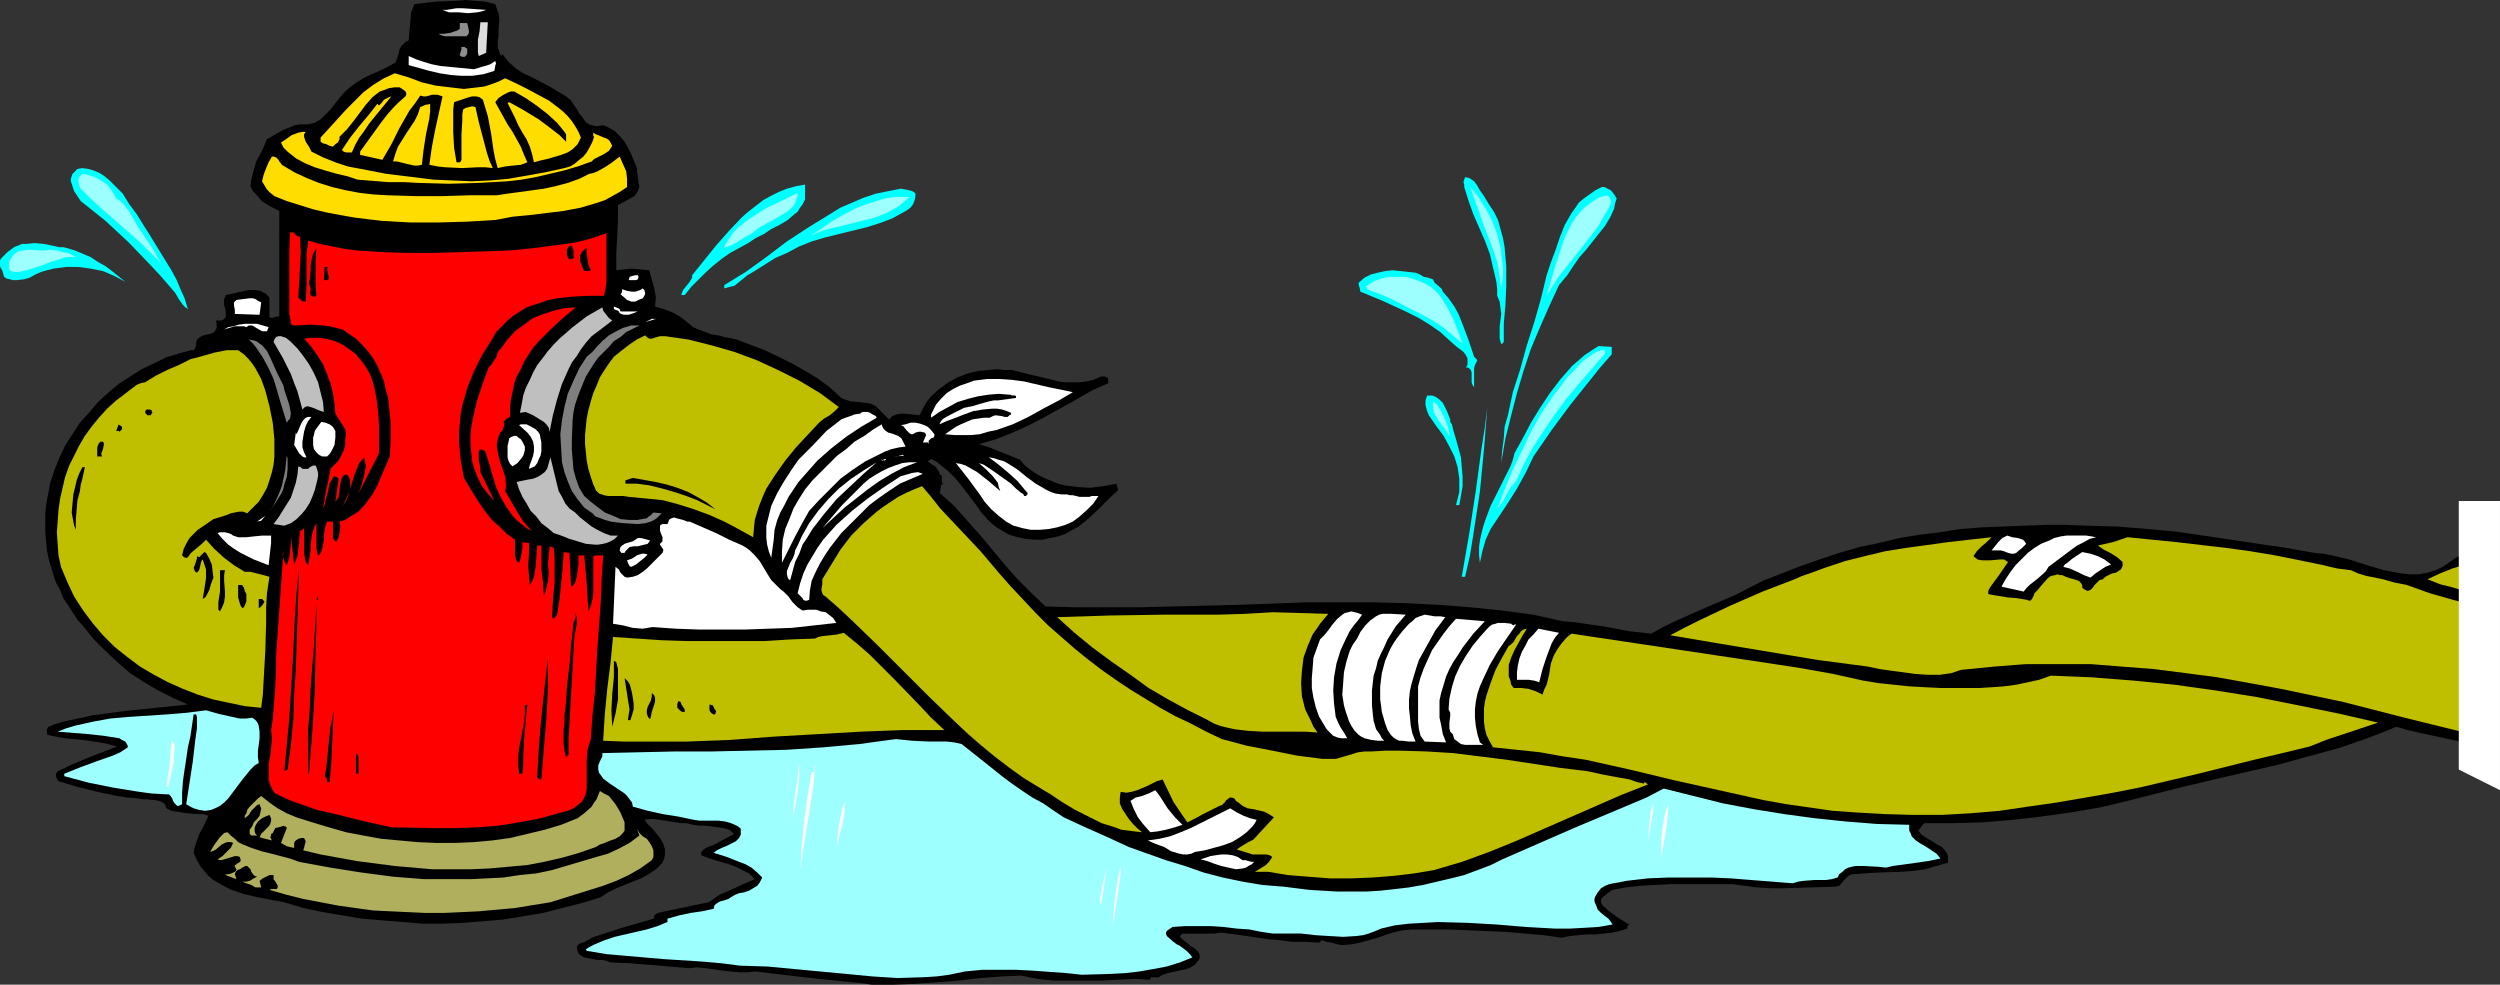 <?xml version="1.0" encoding="UTF-8" standalone="no"?>
<svg
   version="1.0"
   width="129.724mm"
   height="51.093mm"
   id="svg124"
   sodipodi:docname="Fire Hydrant 05.wmf"
   xmlns:inkscape="http://www.inkscape.org/namespaces/inkscape"
   xmlns:sodipodi="http://sodipodi.sourceforge.net/DTD/sodipodi-0.dtd"
   xmlns="http://www.w3.org/2000/svg"
   xmlns:svg="http://www.w3.org/2000/svg">
  <rect width="100%" height="100%" fill="#333333" stroke="none"/>
  <sodipodi:namedview
     id="namedview124"
     pagecolor="#ffffff"
     bordercolor="#000000"
     borderopacity="0.25"
     inkscape:showpageshadow="2"
     inkscape:pageopacity="0.0"
     inkscape:pagecheckerboard="0"
     inkscape:deskcolor="#d1d1d1"
     inkscape:document-units="mm" />
  <defs
     id="defs1">
    <pattern
       id="WMFhbasepattern"
       patternUnits="userSpaceOnUse"
       width="6"
       height="6"
       x="0"
       y="0" />
  </defs>
  <path
     style="fill:#000000;fill-opacity:1;fill-rule:evenodd;stroke:none"
     d="M 97.768,2.586 97.929,3.717 97.768,5.979 v 1.131 l -0.162,0.97 v 1.131 l 0.323,0.97 0.323,0.808 0.323,-0.323 0.646,0.808 0.485,0.646 1.454,1.293 1.454,0.97 1.778,0.808 3.394,1.778 1.616,0.97 1.616,0.97 0.97,0.808 0.646,0.97 0.646,0.97 0.323,0.646 0.485,0.485 0.646,0.97 0.323,0.323 0.485,0.323 0.646,0.162 0.485,0.162 h 0.646 l 0.808,-0.162 0.646,0.162 0.646,0.323 1.131,0.646 0.97,0.97 0.97,1.131 0.646,1.131 0.646,1.293 1.131,2.747 v 0.646 l 0.162,0.808 0.162,1.454 0.162,0.646 -0.162,0.646 -0.323,0.646 -0.485,0.646 -3.232,1.778 v 1.616 1.454 l -0.162,3.232 -0.162,3.07 v 1.616 1.778 l 1.454,-0.162 1.616,-0.162 1.778,0.162 1.616,0.162 0.485,1.778 0.485,1.778 0.323,1.778 -0.162,1.778 1.616,0.485 1.778,0.646 1.454,0.808 0.808,0.646 0.646,0.485 1.131,0.97 1.131,0.485 1.293,0.485 1.293,0.485 1.293,0.162 1.131,0.323 2.424,0.485 5.494,2.101 2.747,1.293 2.586,1.293 2.586,1.454 2.424,1.454 2.424,1.778 2.262,2.101 0.808,0.323 0.97,0.323 1.939,0.162 1.131,0.162 0.97,0.162 0.97,0.485 0.646,0.646 1.939,1.939 0.646,-0.646 0.808,-0.323 0.808,-0.162 h 0.646 l 1.616,0.162 1.454,0.162 0.485,-0.97 0.485,-0.97 0.646,-0.97 0.646,-0.808 1.616,-1.454 1.778,-1.293 1.778,-0.97 2.101,-0.808 2.101,-0.485 2.101,-0.162 1.454,-0.162 1.454,0.162 h 1.454 l 1.293,0.323 2.586,0.646 2.747,0.646 2.586,0.646 1.293,0.162 h 1.293 1.454 l 1.293,-0.162 1.454,-0.323 1.454,-0.646 h 0.808 l 0.323,0.162 h 0.162 l 0.162,0.323 v 0.808 l -3.232,1.454 -3.07,1.778 -6.141,3.393 -3.07,1.616 -3.232,1.454 -3.232,1.293 -3.394,0.97 2.101,0.646 1.939,0.808 2.101,0.808 1.939,0.808 0.808,0.97 0.97,0.808 1.131,0.808 1.131,0.646 0.97,0.485 1.293,0.485 1.131,0.485 1.293,0.323 2.424,0.323 2.586,0.162 2.586,-0.323 2.586,-0.485 0.323,1.293 -1.616,1.454 -1.454,1.454 -1.454,1.454 -1.616,1.454 -1.616,1.293 -1.778,0.97 -0.808,0.485 -0.97,0.323 -1.131,0.323 -0.97,0.162 -1.454,0.323 h -1.616 l -1.616,-0.162 -1.616,-0.323 -1.616,-0.485 -1.454,-0.808 -1.293,-0.808 -1.293,-1.131 -1.454,-1.616 -1.131,-1.616 -2.586,-3.393 -1.293,-1.616 -1.454,-1.454 -1.616,-1.293 -0.808,-0.646 -0.97,-0.485 -0.646,0.485 0.646,0.485 0.808,0.485 0.485,0.646 0.323,0.485 v 0.323 l 0.162,0.162 0.323,0.162 v 0.646 0.485 0.323 l 0.323,0.162 -0.323,0.162 -0.162,0.162 -0.162,0.97 v 0.323 l -0.162,0.162 2.909,2.586 2.586,2.909 2.586,2.909 2.424,2.909 2.424,2.909 2.424,2.747 2.747,2.747 2.747,2.586 6.141,0.162 h 6.141 6.141 l 6.464,-0.162 13.09,-0.323 13.09,-0.485 h 6.626 6.626 l 6.302,0.162 6.464,0.323 6.302,0.485 6.141,0.646 6.141,0.808 2.909,0.646 2.909,0.646 2.262,0.162 2.101,0.323 4.363,0.646 4.202,0.808 4.363,0.485 2.586,-1.454 2.747,-1.293 5.494,-2.424 5.656,-2.424 5.333,-2.747 3.717,-1.454 3.717,-1.454 3.717,-1.293 3.878,-1.293 3.878,-1.131 3.878,-0.808 4.04,-0.97 3.878,-0.646 4.04,-0.485 4.04,-0.646 4.202,-0.323 4.04,-0.162 4.202,-0.162 4.202,-0.162 h 4.202 l 4.202,0.162 5.818,0.162 5.818,0.485 5.494,0.485 5.494,0.808 10.827,1.616 5.494,0.808 5.494,0.97 1.778,0.162 1.616,0.323 3.394,0.808 3.555,1.131 3.232,0.97 1.778,0.323 1.778,0.323 1.616,0.162 h 1.616 l 1.778,-0.323 1.616,-0.485 1.616,-0.808 1.616,-1.131 0.646,-0.485 0.646,-0.323 1.454,-0.323 1.616,-0.323 0.646,-0.323 0.646,-0.323 0.162,9.534 0.162,9.696 -0.162,9.857 v 9.696 l -4.202,-1.131 -8.242,-1.778 -2.101,-0.485 -2.262,-0.646 -2.747,1.131 -2.909,1.131 -5.656,1.939 -5.979,1.616 -5.818,1.616 -11.958,2.747 -6.141,1.454 -5.818,1.454 -5.656,1.454 -5.494,1.293 -5.656,0.97 -5.818,0.808 -5.656,0.646 -5.818,0.485 -5.818,0.162 h -5.656 l -1.131,1.454 0.646,0.808 0.97,0.646 1.131,0.646 0.97,0.646 0.97,0.485 0.646,0.808 0.323,0.485 0.162,0.485 v 0.646 0.646 l -2.262,0.646 -2.262,0.646 -2.262,0.323 -2.424,0.162 -4.848,0.162 -4.686,0.323 -0.485,0.162 -0.485,0.323 -0.646,0.646 -0.646,0.808 -0.323,0.323 -0.646,0.162 -5.01,0.162 -5.171,0.162 h -2.586 l -2.586,-0.162 -2.586,-0.323 -2.424,-0.323 h -5.979 -5.979 l -3.07,0.162 -2.909,0.162 -2.909,0.323 -2.747,0.485 -0.323,0.323 -0.485,0.323 -0.808,0.646 -0.323,0.323 -0.162,0.323 v 0.485 l 0.323,0.646 1.293,1.131 1.293,0.97 1.293,0.808 1.293,0.808 -0.162,0.162 -0.162,0.162 v 0.485 l -1.616,0.485 -1.454,0.323 -1.616,0.162 -1.616,0.162 h -1.616 l -3.394,0.323 -1.616,0.323 -3.394,-0.485 -3.717,-0.323 -3.717,-0.323 -3.717,-0.162 -7.595,-0.323 h -3.555 -3.717 l -1.616,0.162 -1.616,0.323 -1.616,0.485 -1.778,0.646 -3.394,0.97 -1.778,0.323 -1.778,0.162 -0.97,-0.162 -1.131,-0.323 -0.97,-0.162 -0.97,-0.323 -0.485,0.485 -2.747,-0.162 h -2.586 l -2.262,-0.323 -2.262,-0.162 -4.363,-0.646 -2.262,-0.323 -2.424,-0.323 h -0.808 l -0.808,0.162 h -2.101 -4.202 l -0.485,0.485 0.162,0.323 0.323,0.323 0.808,0.646 0.808,0.646 0.808,0.485 0.646,0.646 0.162,0.323 0.162,0.323 v 0.485 l -0.162,0.485 -0.323,0.323 -0.485,0.646 -0.808,0.485 -0.808,0.323 -3.717,0.808 -0.97,0.323 -0.808,0.485 h -0.97 -0.485 l -0.162,0.162 v 0.323 l -3.232,-0.162 -3.07,0.162 -3.232,0.162 h -3.07 -3.232 -3.232 l -3.07,-0.323 -3.232,-0.646 -3.717,0.162 -4.202,0.323 -4.202,0.485 -4.363,0.323 -4.363,0.323 -4.202,0.162 h -4.202 l -2.101,-0.323 -1.939,-0.162 -4.686,-0.485 -4.525,-0.485 -9.534,-1.131 -1.616,0.162 h -1.616 l -3.232,-0.323 -3.232,-0.485 -1.778,-0.162 -1.616,0.162 -3.717,-0.323 -3.878,-0.323 -4.04,-0.323 -3.717,-0.162 -0.808,-0.323 -0.808,-0.162 h -0.97 l -0.808,-0.162 -0.97,-0.162 -0.808,-0.162 -0.808,-0.485 -0.323,-0.323 -0.162,-0.485 -0.162,-0.646 0.162,-0.485 0.485,-0.323 0.97,-0.323 0.485,-0.323 0.485,-0.162 0.323,-0.323 5.979,-1.939 6.141,-1.778 0.162,-0.323 v -0.323 l 0.646,-0.485 0.808,-0.162 0.646,-0.162 8.565,-1.778 0.97,-0.646 1.131,-0.808 2.262,-0.97 2.424,-1.131 2.262,-0.97 -1.131,-1.131 -1.293,-0.646 -1.293,-0.646 -1.293,-0.485 -2.747,-0.808 -1.454,-0.485 -1.293,-0.485 v -0.485 l 0.162,-0.323 0.323,-0.323 0.485,-0.323 0.808,-0.323 0.808,-0.323 3.878,-2.101 -0.97,-0.808 -1.131,-0.323 -1.131,-0.162 -1.131,-0.162 -1.293,-0.162 h -1.131 l -1.293,-0.162 -1.293,-0.323 h -0.97 l -1.131,-0.162 -2.101,-0.323 -2.101,-0.323 h -0.97 l -0.97,0.162 0.646,0.808 0.97,0.97 0.808,0.97 0.646,0.808 0.646,1.131 0.323,1.131 v 0.485 0.646 l -0.162,0.646 -0.323,0.808 -1.293,1.293 -1.454,0.97 -1.454,0.808 -1.616,0.646 -3.232,1.293 -1.616,0.808 -1.454,0.97 -3.717,1.131 -3.878,0.97 -3.717,0.97 -3.878,0.646 -3.878,0.646 -3.878,0.323 -4.04,0.323 -3.878,0.162 h -4.04 l -3.878,-0.323 -4.04,-0.323 -3.878,-0.323 -3.878,-0.646 -3.878,-0.646 -3.878,-0.808 -3.717,-1.131 -2.586,-0.485 -2.586,-0.485 -2.747,-0.646 -2.424,-0.808 -1.293,-0.646 -1.131,-0.646 -1.131,-0.646 -0.97,-0.808 -0.808,-0.97 -0.808,-0.97 -0.646,-1.131 -0.646,-1.454 0.162,-0.97 0.323,-0.97 0.646,-1.778 0.97,-1.778 0.808,-1.778 -0.97,-0.323 h -1.131 l -2.101,-0.162 -2.101,-0.323 -0.97,-0.162 -0.97,-0.485 -0.162,-0.323 v -0.323 l -0.485,-0.485 -0.808,-0.323 -0.808,-0.162 -1.616,-0.162 h -0.97 l -0.646,-0.162 -2.101,-0.162 -2.101,-0.323 -3.878,-0.808 -3.878,-0.97 -3.717,-1.131 -0.323,-0.485 -0.162,-0.485 v -0.485 l 0.323,-0.485 2.747,-1.293 3.07,-1.293 2.909,-1.131 2.909,-1.131 -1.778,-0.485 -1.616,-0.323 -3.394,-0.485 -3.394,-0.323 -1.778,-0.323 -1.616,-0.323 -0.162,-0.323 v -0.323 -0.485 l 0.323,-0.485 0.485,-0.162 0.646,-0.323 0.646,-0.162 0.97,-0.323 3.07,-0.646 2.909,-0.646 6.141,-0.808 3.07,-0.323 3.07,-0.323 6.302,-0.646 -2.909,-1.293 -2.909,-1.454 -2.747,-1.616 -2.747,-1.778 -2.424,-2.101 -2.424,-2.262 -2.262,-2.262 -2.101,-2.586 -1.131,-1.293 -0.97,-1.454 -0.808,-1.293 -0.97,-1.454 -0.646,-1.616 -0.808,-1.454 -0.485,-1.454 -0.485,-1.616 -0.485,-1.616 -0.323,-1.616 -0.162,-1.778 -0.162,-1.778 v -1.778 -1.778 l 0.162,-1.778 0.323,-1.778 0.485,-2.586 0.808,-2.424 0.97,-2.424 1.131,-2.424 1.454,-2.262 1.454,-2.262 1.778,-1.939 1.778,-2.101 1.939,-1.778 2.101,-1.778 2.262,-1.454 2.262,-1.454 2.424,-1.131 2.262,-1.131 2.586,-0.808 2.424,-0.646 h 0.485 l 0.162,-0.162 0.162,-0.323 0.162,-0.323 v -0.646 l 0.162,-0.646 0.646,-0.485 0.646,-0.323 0.808,-0.162 0.646,-0.162 0.646,-0.323 0.323,-0.485 0.162,-0.323 v -0.323 -0.485 l -0.162,-0.646 h 0.646 0.485 l 0.323,-0.162 0.323,-0.323 0.162,-0.162 v -0.323 -0.808 l -0.162,-0.646 -0.162,-0.808 v -0.97 l 0.162,-0.323 0.162,-0.485 0.97,-0.162 1.293,-0.323 2.262,-0.485 h 1.293 l 0.97,0.162 0.485,0.323 0.485,0.162 0.323,0.323 0.485,0.485 v 3.878 l 0.485,0.162 0.485,-0.162 0.485,-0.162 h 0.485 V 41.368 l -1.616,-0.808 -1.616,-0.97 -0.646,-0.646 -0.646,-0.808 -0.646,-0.646 -0.485,-0.97 0.162,-1.293 0.323,-1.293 0.323,-1.131 0.323,-1.131 1.131,-2.101 0.97,-2.262 3.07,-1.778 1.616,-0.646 0.808,-0.323 0.808,-0.162 h 0.808 0.808 l 0.808,-0.162 0.646,-0.162 1.131,-0.646 0.97,-0.97 0.97,-0.97 1.778,-2.262 1.131,-1.293 1.131,-0.97 1.131,-0.808 1.293,-0.808 1.293,-0.646 2.586,-1.131 2.424,-1.293 0.485,-1.293 0.323,-1.293 0.323,-0.646 0.485,-0.485 0.323,-0.323 0.646,-0.323 0.162,-1.939 0.162,-1.778 0.162,-1.778 0.323,-0.808 L 81.285,0.808 85.325,0.323 89.365,0.162 91.304,0 l 1.939,0.162 1.939,0.162 1.939,0.485 z"
     id="path1" />
  <path
     style="fill:#ffffff;fill-opacity:1;fill-rule:evenodd;stroke:none"
     d="M 95.344,1.939 94.374,2.262 93.566,2.424 91.789,2.586 90.011,2.424 H 88.072 L 86.779,1.939 h 0.808 L 88.557,1.778 89.526,1.616 h 1.131 l 2.424,0.162 z"
     id="path2" />
  <path
     style="fill:#dddddd;fill-opacity:1;fill-rule:evenodd;stroke:none"
     d="m 95.344,10.342 -1.454,0.646 -0.162,-0.646 V 9.534 7.757 l 0.323,-1.616 0.162,-1.778 h 1.454 z"
     id="path3" />
  <path
     style="fill:#8e8e8e;fill-opacity:1;fill-rule:evenodd;stroke:none"
     d="m 91.627,4.525 0.162,0.646 0.162,0.808 v 0.485 l -0.162,0.323 -0.323,0.323 H 90.173 89.526 88.88 87.264 l -0.646,-0.162 -0.646,-0.323 h 1.131 L 88.234,6.464 89.203,6.141 89.688,5.979 90.173,5.656 V 4.525 Z"
     id="path4" />
  <path
     style="fill:#8e8e8e;fill-opacity:1;fill-rule:evenodd;stroke:none"
     d="m 91.627,10.504 -0.162,0.323 -0.323,0.323 h -0.485 l -0.323,-0.162 -0.162,-0.162 v -0.162 l 0.162,-0.485 0.162,-0.485 V 9.211 h 0.323 0.323 l 0.162,0.162 0.323,0.162 v 0.485 z"
     id="path5" />
  <path
     style="fill:#ffffff;fill-opacity:1;fill-rule:evenodd;stroke:none"
     d="m 92.92,13.574 1.131,-0.323 0.485,-0.162 0.646,-0.162 0.97,-0.323 0.485,-0.323 0.485,-0.323 0.162,0.485 -0.162,0.485 -0.162,0.97 -2.101,0.646 -2.262,0.323 H 90.496 L 88.395,14.705 86.294,14.382 84.194,13.897 80.154,12.766 v -1.778 l 1.454,0.646 1.454,0.485 1.616,0.485 1.616,0.323 z"
     id="path6" />
  <path
     style="fill:#ffdd00;fill-opacity:1;fill-rule:evenodd;stroke:none"
     d="m 99.061,15.352 2.101,0.97 2.262,1.131 2.101,1.131 2.101,1.131 1.939,1.454 0.97,0.808 0.808,0.808 0.808,0.97 0.646,0.97 0.646,1.131 0.485,1.131 -0.323,0.646 -0.323,0.646 -0.485,0.485 -0.485,0.485 -0.97,0.646 -1.293,0.485 -2.747,0.808 -1.454,0.323 -1.131,0.323 -0.323,-1.454 -0.485,-1.616 -0.646,-1.454 -0.808,-1.293 -0.808,-1.454 -0.646,-1.454 -1.454,-2.909 0.323,-0.162 2.909,1.616 2.909,1.778 2.586,1.939 1.454,1.131 1.293,1.293 v -0.485 -0.485 -0.485 l -0.323,-0.485 -0.646,-0.808 -0.808,-0.97 -1.939,-1.778 -2.101,-1.616 -2.101,-1.454 -1.131,-0.646 -1.131,-0.646 h -0.646 l -0.485,0.162 -0.97,0.485 -0.97,0.646 -0.646,0.808 1.616,2.909 0.808,1.454 0.97,1.454 1.616,2.909 0.646,1.616 0.646,1.454 -1.293,0.485 -1.616,0.162 -1.454,0.162 -1.454,0.323 -0.485,-1.778 -0.323,-1.616 -0.485,-3.393 -0.646,-3.393 -0.485,-1.616 -0.485,-1.616 -0.646,-0.485 -0.646,-0.162 h -0.808 l -0.646,0.162 -1.454,0.485 -1.454,0.485 -0.162,1.454 v 1.293 3.07 l 0.162,3.07 0.485,2.909 h 0.323 0.323 l 0.162,-0.162 0.162,-0.323 v -5.009 l 0.162,-2.586 v -1.293 l 0.162,-0.97 0.485,-0.323 0.646,-0.162 0.646,-0.162 0.646,0.162 0.646,2.909 0.808,3.07 0.808,3.07 0.485,1.454 0.646,1.454 -1.454,-0.162 h -1.454 l -3.07,0.162 -3.394,-0.162 -1.454,-0.162 -1.616,-0.323 0.485,-3.393 0.646,-3.393 1.454,-6.625 -0.485,-0.162 -0.485,-0.162 h -1.131 l -0.485,0.162 -0.646,0.162 h -0.485 l -0.646,-0.162 -0.97,1.454 -1.131,1.454 -1.939,3.393 -1.616,3.232 -1.778,3.07 -4.363,-0.97 v -0.646 l 2.101,-2.909 2.101,-2.909 1.131,-1.454 1.131,-1.293 1.131,-1.131 1.293,-1.131 0.162,-0.323 v -0.323 l -0.162,-0.323 -0.162,-0.162 -0.485,-0.323 -0.485,-0.323 h -0.97 l -1.131,0.162 -0.808,0.323 -0.97,0.323 -0.646,0.485 -0.808,0.646 -1.293,1.454 -2.424,3.232 -1.293,1.616 -1.454,1.454 v 0.485 l -0.323,0.646 -0.485,0.323 -0.485,0.485 -0.646,-0.162 -0.323,-0.162 -0.323,-0.162 -0.646,-0.162 -0.485,-0.323 v -0.808 l 1.778,-1.939 1.616,-1.778 1.616,-1.778 1.778,-1.778 1.616,-1.616 1.939,-1.454 2.101,-1.293 2.101,-0.97 2.747,0.808 2.586,0.97 2.747,0.646 2.747,0.323 2.747,0.323 1.293,-0.162 1.454,-0.162 1.293,-0.162 1.454,-0.485 1.293,-0.485 z"
     id="path7" />
  <path
     style="fill:#ffdd00;fill-opacity:1;fill-rule:evenodd;stroke:none"
     d="m 76.76,18.907 -2.262,2.747 -2.101,2.586 -0.97,1.454 -0.97,1.293 -0.808,1.454 -0.646,1.454 h -0.646 -0.485 l -0.485,-0.162 -0.323,-0.323 1.616,-2.424 1.778,-2.262 1.778,-2.101 1.778,-2.262 0.323,0.323 0.485,-0.485 0.485,-0.646 0.646,-0.323 0.323,-0.162 z"
     id="path8" />
  <path
     style="fill:#ffdd00;fill-opacity:1;fill-rule:evenodd;stroke:none"
     d="m 84.355,20.361 v 1.454 l -0.162,1.454 -0.646,3.07 -0.485,3.07 -0.162,1.454 -0.162,1.454 -0.808,0.162 h -0.646 l -1.454,-0.323 -1.293,-0.323 -0.646,-0.162 h -0.808 l 0.485,-1.616 0.485,-1.293 0.808,-1.293 0.808,-1.293 1.616,-2.424 0.646,-1.293 0.485,-1.454 1.131,-0.485 h 0.323 z"
     id="path9" />
  <path
     style="fill:#ffdd00;fill-opacity:1;fill-rule:evenodd;stroke:none"
     d="m 59.954,25.855 -0.323,0.485 v 0.485 l 0.162,0.485 0.162,0.485 0.646,0.97 0.485,0.97 2.262,1.131 2.424,0.97 2.424,0.808 2.586,0.485 5.01,0.97 5.333,0.646 3.878,0.485 3.717,0.162 3.717,0.162 3.717,-0.162 3.555,-0.323 3.717,-0.646 3.555,-0.646 3.717,-0.808 1.131,-0.323 0.808,-0.485 0.97,-0.808 0.808,-0.646 0.646,-0.808 0.646,-1.131 0.485,-0.97 0.323,-0.97 -0.162,-0.162 v -0.646 l 0.485,0.323 0.485,0.162 1.131,0.485 0.485,0.162 0.485,0.323 0.323,0.485 0.323,0.646 -0.323,0.485 -0.323,0.485 -0.485,0.323 -0.485,0.323 -1.293,0.646 -0.646,0.323 -0.485,0.485 -2.747,0.97 -2.747,0.808 -2.747,0.646 -2.747,0.646 -2.747,0.485 -2.747,0.323 -2.909,0.162 -2.909,0.162 -5.656,0.162 -5.979,-0.162 -2.909,-0.162 h -3.07 l -5.979,-0.485 -1.939,-0.646 -2.101,-0.485 -2.262,-0.646 -2.101,-0.646 -1.939,-0.808 -1.778,-0.97 -0.808,-0.646 -0.808,-0.646 -0.808,-0.808 -0.485,-0.97 0.97,-0.646 1.131,-0.808 1.293,-0.485 0.808,-0.162 z"
     id="path10" />
  <path
     style="fill:#ffdd00;fill-opacity:1;fill-rule:evenodd;stroke:none"
     d="m 55.267,32.319 2.424,1.454 2.424,1.131 2.424,0.97 2.586,0.808 2.747,0.646 2.586,0.485 2.747,0.323 2.747,0.162 5.494,0.162 h 5.494 l 5.333,-0.162 h 2.586 2.586 l 2.101,-0.323 2.424,-0.323 4.686,-0.646 2.262,-0.485 2.424,-0.646 2.262,-0.808 1.939,-0.97 0.808,-0.162 0.808,-0.323 1.454,-0.808 1.454,-0.97 1.454,-1.131 0.646,1.454 0.646,1.454 0.162,1.454 v 0.808 0.808 l -1.454,0.97 -1.454,0.808 -1.454,0.808 -1.454,0.485 -1.616,0.485 -1.616,0.485 -3.394,0.646 -6.626,0.808 -3.394,0.323 -3.394,0.646 -5.494,0.323 -5.656,0.162 h -5.494 l -5.656,-0.323 -2.747,-0.323 -2.586,-0.323 -2.747,-0.485 -2.586,-0.485 -2.747,-0.646 -2.586,-0.808 -2.586,-0.808 -2.424,-0.97 -0.808,-0.646 -0.646,-0.646 -0.485,-0.808 -0.485,-0.808 0.323,-1.293 0.485,-1.293 0.485,-1.131 0.646,-1.131 h 0.323 l 0.485,0.162 0.485,0.485 0.162,0.323 0.162,0.162 z"
     id="path11" />
  <path
     style="fill:#00ffff;fill-opacity:1;fill-rule:evenodd;stroke:none"
     d="m 29.25,45.893 4.363,7.11 0.97,1.778 0.808,1.939 0.808,1.778 0.646,2.101 -0.485,-0.323 -0.485,-0.485 -0.808,-1.131 -0.646,-1.131 -0.808,-0.97 -2.101,-2.424 -2.101,-2.262 -4.202,-4.363 -4.525,-4.201 -4.848,-3.878 -0.323,-0.485 -0.323,-0.485 -0.646,-0.97 -0.323,-0.97 -0.323,-0.97 v -0.485 l 0.162,-0.485 0.162,-0.485 0.323,-0.323 0.646,-0.646 0.97,-0.162 1.131,0.162 1.131,0.323 1.131,0.485 0.97,0.646 0.97,0.808 0.808,0.808 1.778,1.778 1.293,2.101 1.454,1.939 1.293,2.101 z"
     id="path12" />
  <path
     style="fill:#9effff;fill-opacity:1;fill-rule:evenodd;stroke:none"
     d="m 22.786,38.944 0.323,0.162 0.485,0.323 0.646,0.646 0.646,0.808 0.485,0.646 1.454,2.586 1.616,2.424 1.616,2.424 1.454,2.586 -1.939,-1.939 -1.939,-1.939 -4.04,-3.555 -3.878,-3.393 -2.101,-1.939 -1.778,-1.778 -0.162,-0.323 -0.162,-0.323 -0.162,-0.97 0.162,-0.646 0.323,-0.323 0.323,-0.323 0.97,0.162 1.131,0.323 0.97,0.485 0.808,0.485 0.97,0.646 0.646,0.808 0.646,0.97 z"
     id="path13" />
  <path
     style="fill:#00ffff;fill-opacity:1;fill-rule:evenodd;stroke:none"
     d="m 291.041,38.46 0.97,1.616 0.97,1.454 0.808,1.616 0.485,1.778 0.485,1.778 0.323,1.778 0.162,1.939 0.162,1.778 v 3.878 l -0.162,3.717 -0.323,3.717 v 3.555 l -0.485,0.485 -0.323,-1.131 v -1.293 -1.131 l 0.162,-1.293 0.162,-1.131 -0.162,-1.131 -0.162,-1.293 -0.485,-1.131 v -1.293 l -0.162,-1.454 -0.646,-2.747 -0.646,-2.747 -0.97,-2.586 -2.262,-5.171 -0.97,-2.747 -0.808,-2.586 v -0.485 l -0.162,-0.485 0.162,-0.485 0.162,-0.485 0.808,0.162 0.485,0.323 0.485,0.323 0.485,0.646 0.646,1.131 z"
     id="path14" />
  <path
     style="fill:#00ffff;fill-opacity:1;fill-rule:evenodd;stroke:none"
     d="m 157.883,39.106 -0.485,0.97 -0.485,0.646 -0.485,0.808 -0.646,0.485 -1.293,1.131 -1.616,0.97 -1.616,0.808 -1.454,0.97 -1.616,0.808 -1.454,0.97 -1.778,0.97 -1.778,0.97 -1.616,1.131 -1.616,1.293 -1.454,1.293 -1.454,1.454 -1.454,1.454 -1.293,1.616 h -0.323 -0.323 v -0.162 l 0.323,-0.808 1.293,-1.616 0.485,-0.808 v -0.485 l 4.686,-5.817 2.424,-2.747 2.586,-2.747 1.293,-1.131 1.454,-1.131 1.454,-1.131 1.454,-0.808 1.616,-0.808 1.616,-0.646 1.778,-0.485 1.778,-0.323 z"
     id="path15" />
  <path
     style="fill:#9effff;fill-opacity:1;fill-rule:evenodd;stroke:none"
     d="m 294.435,56.881 -0.162,-1.454 -0.162,-1.293 -0.485,-2.747 -0.808,-2.424 -0.97,-2.586 -0.97,-2.424 -0.808,-2.424 -0.97,-2.586 -0.808,-2.424 1.616,2.101 1.454,2.262 1.293,2.424 0.97,2.586 0.646,2.586 0.323,2.747 0.162,1.293 v 1.454 l -0.162,1.454 z"
     id="path16" />
  <path
     style="fill:#00ffff;fill-opacity:1;fill-rule:evenodd;stroke:none"
     d="m 317.059,38.944 -0.323,0.97 -0.162,0.97 -0.808,1.778 -0.97,1.616 -1.293,1.616 -2.424,3.07 -1.293,1.454 -1.131,1.616 -0.646,0.97 -0.646,0.97 -0.808,0.97 -0.808,0.97 -1.939,4.201 -1.778,4.04 -1.778,4.201 -1.454,4.363 -1.293,4.363 -1.131,4.363 -1.131,4.525 -0.808,4.686 0.162,-2.262 0.323,-2.424 0.162,-2.262 0.646,-2.262 0.97,-4.525 1.454,-4.525 1.293,-4.686 1.454,-4.525 1.293,-4.525 1.131,-4.686 0.808,-2.424 0.97,-2.586 0.808,-2.424 0.97,-2.424 1.293,-2.262 0.808,-1.131 0.646,-0.97 0.97,-0.808 1.131,-0.808 1.131,-0.808 1.293,-0.646 h 0.485 l 0.323,0.162 0.97,0.485 0.646,0.808 z"
     id="path17" />
  <path
     style="fill:#00ffff;fill-opacity:1;fill-rule:evenodd;stroke:none"
     d="m 179.537,38.46 -0.162,0.808 -0.323,0.808 -0.485,0.646 -0.646,0.485 -1.454,0.808 -1.454,0.808 -2.586,0.97 -2.586,0.808 -5.333,1.293 -2.586,0.646 -2.747,0.808 -2.424,0.97 -2.424,1.293 -2.262,0.97 -4.363,2.747 -1.131,0.646 -0.97,0.808 -0.808,0.646 -0.808,0.646 -0.808,0.162 -1.131,0.323 v -0.646 l 4.202,-2.586 4.04,-2.909 4.04,-3.07 4.202,-2.747 2.101,-1.293 2.101,-1.293 2.101,-1.293 2.262,-0.97 2.262,-0.97 2.424,-0.808 2.424,-0.485 2.424,-0.485 0.97,0.162 0.808,0.162 0.485,0.162 0.323,0.162 0.323,0.323 z"
     id="path18" />
  <path
     style="fill:#9effff;fill-opacity:1;fill-rule:evenodd;stroke:none"
     d="m 147.541,45.731 -1.454,0.808 -1.293,0.808 -1.454,0.808 -1.454,0.485 0.646,-1.131 0.646,-0.97 0.646,-0.97 0.808,-0.808 1.778,-1.454 1.939,-1.293 2.101,-1.293 2.101,-0.97 1.939,-0.97 1.939,-0.97 v 0.646 l -0.323,0.808 -0.162,0.646 -0.485,0.646 -1.131,0.97 -1.293,0.808 -2.909,1.616 -1.454,0.808 z"
     id="path19" />
  <path
     style="fill:#9effff;fill-opacity:1;fill-rule:evenodd;stroke:none"
     d="m 315.604,38.621 0.162,0.323 0.162,0.485 v 0.485 l -0.162,0.323 -0.485,0.97 -0.485,0.808 -1.293,2.262 -1.454,1.939 -3.07,3.878 -3.07,3.878 -1.293,1.939 -1.293,2.101 0.808,-2.747 0.808,-2.909 0.97,-2.909 0.97,-2.909 0.646,-1.293 0.646,-1.293 0.808,-1.293 0.97,-1.131 0.97,-0.97 1.293,-0.97 1.293,-0.808 1.616,-0.485 z"
     id="path20" />
  <path
     style="fill:#9effff;fill-opacity:1;fill-rule:evenodd;stroke:none"
     d="m 178.406,38.621 -1.131,0.97 -0.97,0.808 -1.131,0.646 -1.131,0.646 -2.424,0.97 -2.586,0.646 -2.586,0.646 -2.586,0.646 -2.586,0.646 -2.262,0.97 1.939,-1.293 2.101,-1.454 2.262,-1.293 2.424,-1.293 2.586,-0.97 2.586,-0.808 1.293,-0.323 1.454,-0.162 h 1.293 z"
     id="path21" />
  <path
     style="fill:#ff0000;fill-opacity:1;fill-rule:evenodd;stroke:none"
     d="m 58.822,46.378 0.162,3.07 -0.162,3.07 -0.162,3.07 -0.162,2.747 0.323,0.323 0.323,0.323 0.323,0.162 h 0.485 l 0.162,-3.232 v -3.07 -2.909 l 0.162,-1.454 0.162,-1.293 2.262,0.646 2.424,0.485 2.424,0.485 2.424,0.323 5.01,0.323 5.01,0.162 h 5.01 l 5.171,-0.162 5.01,-0.162 4.848,-0.162 4.848,-0.485 4.848,-0.646 2.424,-0.323 2.262,-0.485 2.262,-0.646 2.262,-0.808 v 1.454 1.454 3.232 3.232 l -0.162,1.454 -0.323,1.454 h -3.07 l -3.07,0.162 -3.07,0.323 -1.616,0.323 -1.454,0.485 -1.454,0.485 -1.454,0.485 -1.293,0.808 -1.293,0.808 -1.131,0.97 -1.131,1.131 -1.131,1.131 -0.808,1.454 -1.939,3.07 -1.616,3.232 -0.646,1.616 -0.646,1.616 -0.485,1.778 -0.485,1.616 -0.323,1.778 -0.162,1.778 -0.162,1.778 v 1.778 l 0.162,1.778 0.162,1.778 0.323,1.778 0.323,1.778 1.939,3.232 1.131,1.778 1.131,1.616 1.293,1.616 1.454,1.293 1.454,1.454 1.616,1.131 v 1.131 0.646 1.293 l 0.162,0.646 0.162,0.485 0.485,0.323 0.323,-0.97 0.162,-0.97 0.162,-0.97 v -1.131 l 1.293,0.162 v 2.101 l -0.162,2.262 0.162,2.101 0.162,1.778 0.485,-0.808 0.323,-0.808 0.162,-0.97 0.162,-0.97 0.162,-2.101 0.162,-2.101 h 0.808 v 2.424 2.262 l 0.323,2.586 0.162,2.586 0.323,-0.808 0.162,-0.808 0.323,-1.293 0.162,-1.616 -0.162,-1.616 0.323,-3.555 0.808,0.323 0.162,1.778 v 1.778 3.232 l -0.162,1.778 -0.162,1.616 -0.162,3.393 0.323,0.323 0.646,-0.808 0.485,-3.07 0.323,-3.07 0.323,-3.232 0.162,-2.909 1.131,0.162 0.323,6.625 0.485,-0.323 0.323,-0.485 0.162,-0.646 0.162,-0.485 0.162,-1.293 0.162,-1.131 v -1.778 h 1.131 l 0.485,5.494 0.323,5.494 0.485,-1.131 0.323,-1.293 0.162,-1.293 v -1.293 -2.747 -3.07 l 0.485,-0.162 h 0.323 0.646 0.485 l -0.323,4.848 -0.162,4.525 -0.646,8.726 -0.485,8.726 -0.485,4.525 -0.323,4.686 -0.323,0.97 -0.323,1.131 -0.162,2.262 v 2.262 2.101 0.97 l -0.162,0.97 -0.323,0.808 -0.485,0.808 -0.808,0.646 -0.808,0.646 -1.131,0.485 -1.293,0.323 -4.04,1.131 -4.202,0.808 -4.04,0.646 -4.04,0.323 -4.363,0.162 h -4.202 l -8.403,-0.162 -5.818,-1.293 -5.818,-1.454 -2.909,-0.646 -2.747,-0.97 -2.747,-0.97 -2.747,-1.293 -0.485,-0.646 -0.323,-0.646 -0.323,-0.808 -0.162,-0.646 v -1.454 -1.616 l 0.323,-1.616 0.162,-1.616 0.162,-1.778 -0.162,-1.616 0.323,-2.101 0.162,-2.101 0.323,-4.04 0.162,-4.04 v -2.101 l 0.162,-2.424 1.293,-18.422 -0.162,0.808 0.162,0.808 0.323,0.808 0.323,0.485 0.485,-1.454 0.162,-1.454 0.162,-1.293 0.162,-1.616 v 1.454 l 0.323,2.909 0.162,1.293 0.323,-0.808 0.323,-0.808 0.162,-1.616 0.162,-0.808 v -0.808 l 0.162,-1.616 0.808,-0.646 v 0.97 2.909 0.97 l 0.162,0.97 0.162,0.808 0.485,0.646 0.162,-0.97 0.162,-0.97 0.162,-1.131 v -1.131 l 0.162,-1.131 0.162,-0.97 0.323,-0.97 0.485,-0.97 v 1.778 1.616 1.616 l 0.323,1.454 0.485,-0.646 0.323,-0.808 0.162,-0.808 0.162,-0.97 V 104.875 l 0.162,-0.97 0.162,-0.808 0.323,-0.808 h 1.131 v 1.293 0.485 0.97 0.485 l 0.323,0.485 0.323,0.323 0.485,-0.97 0.162,-0.97 0.162,-0.97 -0.162,-1.131 1.131,-0.323 0.97,-0.646 0.808,-0.485 0.97,-0.646 1.293,-1.454 1.293,-1.778 0.97,-1.778 0.808,-1.939 1.616,-3.717 0.162,-3.232 v -3.393 l -0.323,-3.232 -0.162,-1.616 -0.485,-1.616 -0.323,-1.616 -0.646,-1.616 -0.646,-1.454 -0.808,-1.454 -0.97,-1.293 -1.131,-1.293 -1.293,-1.293 -1.454,-0.97 -1.131,-0.808 -1.293,-0.323 -1.293,-0.323 -1.293,-0.162 -2.586,-0.162 -2.747,0.162 h -0.485 l -0.323,-0.162 -0.162,-0.162 v -0.323 l -0.162,-0.808 v -0.323 l -0.162,-0.323 v -8.08 -4.201 l 0.162,-3.878 h 0.485 0.162 l 0.485,0.485 0.323,0.323 h 0.162 z"
     id="path22" />
  <path
     style="fill:#00ffff;fill-opacity:1;fill-rule:evenodd;stroke:none"
     d="M 24.563,55.265 22.462,54.134 20.2,53.165 17.776,52.68 15.352,52.357 h -2.424 l -2.424,0.323 -1.293,0.323 -1.131,0.323 -1.131,0.485 -1.131,0.646 -1.131,0.323 -1.454,0.162 H 2.586 L 1.939,54.781 1.293,54.619 0.808,54.296 0.485,53.165 0,52.195 V 51.549 51.064 L 0.323,50.579 0.808,50.094 1.454,49.448 2.101,48.963 2.747,48.478 3.555,48.155 4.363,47.832 h 0.808 l 1.616,-0.162 1.778,0.162 1.616,0.323 1.454,0.323 h 0.808 l 0.646,0.162 1.616,0.485 3.07,1.293 1.454,0.97 1.454,0.808 1.293,0.97 z"
     id="path23" />
  <path
     style="fill:#000000;fill-opacity:1;fill-rule:evenodd;stroke:none"
     d="m 112.635,50.579 -0.485,0.162 -0.323,0.162 -0.323,-0.162 -0.162,-0.323 -0.162,-0.485 V 48.963 l 0.323,-0.485 0.162,-0.162 0.162,-0.162 h 0.162 0.162 l 0.162,0.485 0.162,0.485 v 1.131 z"
     id="path24" />
  <path
     style="fill:#000000;fill-opacity:1;fill-rule:evenodd;stroke:none"
     d="m 62.054,48.64 -0.162,2.262 v 2.424 2.424 l 0.162,2.262 -0.323,0.162 h -0.323 l -0.323,-0.162 -0.162,-0.162 -0.162,-0.485 0.162,-0.323 v -0.485 l -0.162,-0.485 -0.162,-0.485 0.162,-0.808 0.162,-1.778 v -0.97 l 0.162,-0.97 0.162,-0.808 0.323,-0.808 z"
     id="path25" />
  <path
     style="fill:#000000;fill-opacity:1;fill-rule:evenodd;stroke:none"
     d="m 115.059,48.64 v 1.131 l 0.162,0.97 0.162,1.131 0.485,1.131 -0.646,0.162 h -0.646 l -0.485,-1.131 -0.323,-0.808 v -0.485 -0.646 l 0.323,-0.646 0.485,-0.485 z"
     id="path26" />
  <path
     style="fill:#9effff;fill-opacity:1;fill-rule:evenodd;stroke:none"
     d="m 14.867,50.418 h -1.778 l -1.616,0.485 -1.616,0.485 -1.616,0.646 -1.454,0.485 -1.616,0.485 -1.454,0.323 H 2.909 L 2.101,53.165 1.778,52.68 V 52.034 51.387 L 2.101,50.741 2.424,50.256 2.747,49.933 3.07,49.61 3.555,49.286 4.525,49.125 5.656,48.963 7.757,49.125 h 1.131 l 0.97,-0.162 1.293,0.162 1.293,0.323 1.293,0.323 z"
     id="path27" />
  <path
     style="fill:#000000;fill-opacity:1;fill-rule:evenodd;stroke:none"
     d="m 64.317,52.357 -0.162,0.323 v 0.323 l 0.162,0.646 0.162,0.646 v 0.323 l -0.162,0.323 h -0.808 l 0.162,-2.586 z"
     id="path28" />
  <path
     style="fill:#00ffff;fill-opacity:1;fill-rule:evenodd;stroke:none"
     d="m 281.022,54.781 0.162,0.323 0.162,0.323 1.131,0.97 0.323,0.323 0.162,0.485 1.131,1.293 1.131,1.616 0.808,1.454 0.646,1.616 1.293,3.393 1.131,3.393 0.323,0.323 0.162,0.162 0.162,0.323 -0.162,0.162 -0.323,0.646 -0.162,0.646 v 3.717 l -0.323,-0.485 -0.162,-0.485 v -1.939 l -0.162,-0.485 -0.323,-0.323 -0.323,-0.162 h -0.323 l 0.323,-0.485 v -0.485 -0.808 l -0.323,-0.646 -0.485,-0.646 -1.293,-0.97 -1.293,-1.131 -1.939,-1.778 -2.101,-1.454 -2.101,-1.293 -2.262,-1.131 -4.525,-2.101 -4.686,-1.939 -0.162,-0.808 -0.162,-0.485 v -0.485 l 1.131,-0.97 1.293,-0.646 1.293,-0.323 1.454,-0.323 1.454,-0.162 1.616,0.162 1.454,0.162 1.454,0.162 0.808,0.323 0.808,0.485 0.808,0.162 z"
     id="path29" />
  <path
     style="fill:#ffffff;fill-opacity:1;fill-rule:evenodd;stroke:none"
     d="m 125.078,53.973 0.162,0.323 -0.162,0.485 -0.323,0.162 h -0.162 -0.162 -0.323 -0.323 -0.323 l -0.162,-0.162 0.162,-0.323 v -0.162 l 0.485,-0.162 0.646,-0.162 z"
     id="path30" />
  <path
     style="fill:#9effff;fill-opacity:1;fill-rule:evenodd;stroke:none"
     d="m 282.638,58.336 1.293,2.101 1.131,2.262 0.97,2.424 0.808,2.262 -1.939,-1.616 -1.939,-1.616 -2.262,-1.454 -2.424,-1.293 -2.586,-1.293 -2.424,-1.293 -2.586,-1.131 -2.586,-0.97 v -0.323 l -0.323,-0.162 0.97,-0.646 0.808,-0.485 0.97,-0.323 0.97,-0.323 1.131,-0.162 h 0.97 1.131 0.97 l 1.131,0.323 0.97,0.323 0.97,0.323 0.97,0.485 0.808,0.485 0.808,0.646 0.646,0.646 z"
     id="path31" />
  <path
     style="fill:#ffffff;fill-opacity:1;fill-rule:evenodd;stroke:none"
     d="m 126.048,58.497 -0.808,0.323 -0.646,0.323 h -0.808 l -0.808,-0.323 -1.293,-1.131 0.162,-0.162 0.162,-0.323 v -0.485 l 0.97,0.323 0.97,0.162 h 0.646 l 0.485,-0.162 0.485,-0.162 0.485,-0.323 0.323,0.323 0.162,0.646 -0.162,0.485 z"
     id="path32" />
  <path
     style="fill:#ffffff;fill-opacity:1;fill-rule:evenodd;stroke:none"
     d="m 51.227,59.305 -0.323,2.424 -4.848,-0.162 v -0.485 -0.323 l -0.162,-0.808 v -0.323 -0.323 l 0.162,-0.162 0.323,-0.323 1.293,-0.162 1.293,-0.162 h 0.646 l 0.485,0.162 0.485,0.323 z"
     id="path33" />
  <path
     style="fill:#ffffff;fill-opacity:1;fill-rule:evenodd;stroke:none"
     d="m 121.685,61.083 h 3.394 l -0.808,0.323 -0.97,0.323 h -0.97 l -0.485,-0.162 -0.323,-0.162 -0.162,-0.323 -0.162,-0.162 -0.485,-0.162 -0.323,-0.162 v -0.162 -0.323 l 0.808,0.323 0.323,0.162 z"
     id="path34" />
  <path
     style="fill:#ff0000;fill-opacity:1;fill-rule:evenodd;stroke:none"
     d="m 112.958,60.275 -2.586,2.101 -2.424,2.262 -2.262,2.262 -1.131,1.293 -0.97,1.454 -0.808,1.293 -0.646,1.454 -0.808,1.454 -0.485,1.454 -0.323,1.616 -0.323,1.454 -0.162,1.616 v 1.778 l -0.646,0.323 -0.646,0.646 0.162,0.323 v 0.323 l -0.162,0.485 -0.162,0.485 -0.485,0.485 -0.323,0.808 -0.162,0.646 -0.162,0.808 v 0.646 l 0.323,1.616 0.323,1.293 0.97,2.747 0.162,1.454 V 95.502 l -0.162,0.808 1.131,1.939 1.131,1.939 1.293,2.101 1.616,1.778 -0.97,-0.485 -0.97,-0.808 -0.808,-0.646 -0.808,-0.808 -1.293,-1.778 -1.131,-1.939 -0.97,-2.101 -0.646,-2.101 -0.646,-2.262 -0.646,-2.101 -0.162,-0.485 -0.162,-0.162 -0.485,-0.162 -0.323,-0.162 -0.323,0.485 v 0.485 1.293 l 0.323,1.293 v 0.97 l 2.747,5.656 -1.293,-1.454 -1.131,-1.454 -0.808,-1.616 -0.646,-1.616 -0.485,-1.616 -0.162,-1.616 -0.162,-1.778 v -1.616 l 0.162,-1.778 0.323,-1.778 0.808,-3.393 1.131,-3.393 1.131,-3.07 0.485,-0.485 0.323,-0.485 0.646,-0.97 0.323,-0.97 0.323,-0.485 0.323,-0.323 1.293,-1.778 1.454,-1.616 1.778,-1.293 1.778,-1.293 2.101,-0.808 1.939,-0.646 2.101,-0.485 z"
     id="path35" />
  <path
     style="fill:#bfbfbf;fill-opacity:1;fill-rule:evenodd;stroke:none"
     d="m 120.069,62.86 -1.454,1.131 -1.293,0.97 -1.293,0.97 -1.131,1.293 -0.97,1.293 -0.808,1.293 -0.97,1.293 -0.646,1.293 -1.293,2.909 -0.97,3.07 -0.808,3.07 -0.646,3.232 -0.162,-0.808 -0.485,-0.646 -0.485,-0.485 -0.808,-0.485 -1.293,-0.808 -1.454,-0.646 -1.131,0.162 0.323,-1.616 0.323,-1.778 0.485,-1.454 0.808,-1.616 0.646,-1.454 0.808,-1.454 1.131,-1.454 0.97,-1.293 1.131,-1.293 1.131,-1.131 2.586,-2.262 2.747,-2.101 3.07,-1.778 0.162,0.646 0.485,0.646 0.646,0.808 z"
     id="path36" />
  <path
     style="fill:#ffffff;fill-opacity:1;fill-rule:evenodd;stroke:none"
     d="m 126.533,63.184 1.293,-0.646 h 0.808 z"
     id="path37" />
  <path
     style="fill:#ffffff;fill-opacity:1;fill-rule:evenodd;stroke:none"
     d="m 52.682,64.153 -0.323,0.808 h -0.485 -0.485 l -1.131,-0.646 -0.485,-0.323 -0.323,-0.162 h -0.646 l -0.485,0.323 -0.485,-0.162 h -0.646 -1.131 l -1.131,0.323 -0.97,0.323 0.808,-0.485 0.97,-0.162 1.131,-0.323 1.131,-0.162 h 1.293 1.131 l 1.131,0.323 z"
     id="path38" />
  <path
     style="fill:#7f7f7f;fill-opacity:1;fill-rule:evenodd;stroke:none"
     d="m 125.401,63.83 -1.293,0.646 -1.293,0.646 -1.131,0.97 -1.293,0.808 -0.97,1.131 -0.97,0.97 -1.131,1.131 -0.808,1.131 -0.808,1.293 -0.808,1.293 -1.131,2.747 -0.485,1.293 -0.485,1.454 -0.323,1.454 -0.162,1.454 -0.162,3.878 v 2.101 l 0.162,1.939 0.162,1.939 0.485,1.778 0.646,1.778 0.97,1.616 1.293,1.131 1.454,1.131 1.293,0.97 1.616,0.646 1.454,0.646 1.616,0.162 h 1.778 l 0.808,-0.162 0.97,-0.162 0.323,-0.323 0.323,-0.162 0.323,-0.323 0.323,-0.323 1.616,0.162 -0.485,0.485 -0.485,0.485 -0.485,0.323 -0.646,0.323 -1.131,0.323 -1.454,0.162 -2.747,-0.162 -1.454,-0.162 -1.131,-0.162 -1.131,-0.323 -0.808,-0.323 -0.97,-0.323 -0.646,-0.646 -1.616,-1.131 -1.293,-1.616 -1.131,-1.616 -0.808,-1.939 -0.646,-1.778 -0.485,-1.939 -0.162,-2.747 -0.162,-2.747 0.323,-2.747 0.485,-2.586 0.646,-2.586 1.131,-2.586 1.131,-2.424 1.454,-2.262 1.131,-0.97 0.97,-1.131 1.131,-1.131 1.131,-0.97 1.454,-0.808 1.293,-0.646 1.616,-0.485 h 0.808 z"
     id="path39" />
  <path
     style="fill:#bfbfbf;fill-opacity:1;fill-rule:evenodd;stroke:none"
     d="m 63.509,80.797 -0.485,-0.162 -0.485,-0.162 -1.131,-0.485 -0.485,-0.162 -0.646,-0.162 -0.485,0.162 -0.485,0.485 -0.485,-1.778 -0.485,-1.778 -0.646,-1.616 -0.646,-1.778 -1.616,-3.232 -1.778,-3.07 0.162,-0.485 0.323,-0.485 0.485,-0.162 h 0.485 l 0.485,0.162 0.485,0.162 0.808,0.646 1.454,1.454 1.131,1.454 1.131,1.616 0.97,1.778 0.808,1.778 0.485,1.939 0.485,1.939 z"
     id="path40" />
  <path
     style="fill:#bfbf00;fill-opacity:1;fill-rule:evenodd;stroke:none"
     d="m 130.411,65.931 4.525,0.646 4.525,1.131 4.525,1.293 4.363,1.616 4.202,1.939 4.202,2.101 4.04,2.424 3.717,2.747 -0.808,0.808 -0.97,0.808 -1.131,0.646 -0.97,0.808 -2.262,2.424 -2.262,2.424 -2.101,2.586 -1.939,2.747 -1.778,2.747 -0.646,1.454 -0.646,1.616 -0.485,1.454 -0.485,1.616 -0.162,1.616 -0.162,1.778 -2.909,-1.616 -2.747,-1.454 -2.909,-1.293 -3.07,-1.131 -3.07,-0.97 -3.07,-0.808 -3.232,-0.323 -3.394,-0.323 -0.97,-0.162 h -0.97 -2.101 l -0.808,-0.162 -0.97,-0.323 -0.323,-0.323 -0.323,-0.323 -0.162,-0.485 -0.323,-0.646 -0.485,-1.454 -0.485,-1.616 -0.323,-1.616 -0.162,-1.616 -0.162,-1.616 V 85.322 l 0.162,-1.616 0.162,-1.616 0.323,-1.616 0.485,-1.778 0.485,-1.616 0.646,-1.454 0.646,-1.616 0.808,-1.293 0.97,-1.454 0.97,-1.293 1.616,-1.293 1.454,-1.131 1.454,-0.97 1.616,-0.808 0.323,0.323 0.485,0.323 h 0.485 l 0.485,-0.162 1.131,-0.323 h 0.485 z"
     id="path41" />
  <path
     style="fill:#ff0000;fill-opacity:1;fill-rule:evenodd;stroke:none"
     d="m 69.65,69.324 0.808,0.97 0.808,0.97 0.646,0.97 0.646,1.131 0.485,1.293 0.323,1.131 0.485,2.424 0.323,2.747 0.162,2.586 v 5.333 l -4.04,7.918 0.646,-1.778 0.485,-1.778 0.323,-1.778 -0.162,-0.808 -0.162,-0.97 -0.97,1.131 -0.485,1.131 -0.485,1.293 -0.808,2.586 -0.323,1.293 -0.485,1.131 -0.646,1.131 0.646,-1.454 0.646,-1.454 0.162,-0.646 v -0.808 -0.808 l -0.323,-0.808 -0.323,-0.323 h -0.323 l -0.323,0.162 -0.323,0.485 -0.323,1.131 -0.162,1.293 -0.162,1.293 -0.323,0.485 -0.323,0.485 0.646,-4.525 -0.323,-0.323 -0.646,-0.162 -0.323,0.646 -0.485,0.808 -0.323,1.616 -0.485,1.778 -0.162,0.808 -0.323,0.646 0.323,-1.778 0.323,-1.939 0.485,-2.101 0.323,-1.939 0.808,-0.808 0.808,-0.808 0.485,-0.97 0.485,-0.97 0.323,-1.131 v -1.131 l 0.162,-0.97 -0.162,-0.97 -1.939,-3.07 -0.162,-1.939 -0.323,-2.101 -0.485,-1.939 -0.646,-1.778 -0.808,-1.939 -1.131,-1.778 -1.131,-1.616 -1.454,-1.616 1.454,-0.162 h 1.454 l 1.293,0.162 1.293,0.323 1.293,0.485 0.97,0.485 1.131,0.808 z"
     id="path42" />
  <path
     style="fill:#7f7f7f;fill-opacity:1;fill-rule:evenodd;stroke:none"
     d="m 55.59,75.626 0.162,0.808 0.323,0.97 0.646,1.939 0.162,0.808 0.162,0.97 -0.162,0.97 -0.323,0.323 -0.323,0.485 -1.293,-4.201 -0.646,-2.262 -0.646,-2.101 -0.97,-2.101 -1.131,-2.101 -1.293,-1.939 -0.646,-0.808 -0.808,-0.808 0.808,0.162 0.646,0.162 0.646,0.485 0.485,0.323 0.97,1.131 0.646,1.293 1.293,2.909 0.646,1.293 z"
     id="path43" />
  <path
     style="fill:#00ffff;fill-opacity:1;fill-rule:evenodd;stroke:none"
     d="m 316.089,69.486 -2.262,2.586 -1.939,2.424 -3.878,4.848 -3.717,5.009 -3.555,5.171 -1.454,3.07 -1.778,3.232 -1.939,3.07 -1.939,2.909 -1.293,1.939 -0.97,2.101 -0.646,2.262 -0.485,2.262 -0.162,-1.454 v -1.616 l 0.162,-1.293 0.323,-1.454 0.323,-1.293 0.485,-1.454 0.97,-2.586 2.586,-5.171 1.293,-2.586 0.485,-1.293 0.323,-1.293 1.616,-2.909 1.616,-3.07 1.778,-2.909 1.939,-2.909 2.101,-2.747 2.262,-2.586 1.131,-0.97 1.293,-1.131 1.454,-0.97 1.293,-0.808 2.586,0.162 z"
     id="path44" />
  <path
     style="fill:#bfbf00;fill-opacity:1;fill-rule:evenodd;stroke:none"
     d="m 52.035,76.596 0.808,3.07 0.646,3.232 0.323,3.232 v 1.616 1.778 l -0.162,1.616 -0.323,1.454 -0.485,1.616 -0.485,1.454 -0.808,1.454 -0.808,1.293 -1.131,1.131 -1.131,1.131 -0.808,-0.323 h -0.808 l -0.808,0.162 -0.808,0.162 -0.808,0.323 -0.97,0.323 -1.616,0.485 -2.101,1.454 -0.97,0.646 -0.808,0.808 -0.808,0.808 -0.646,1.131 -0.485,0.97 -0.323,1.293 0.323,0.323 0.323,0.162 h 0.323 l 0.323,-0.323 0.323,-0.485 0.323,-0.323 1.939,-1.616 0.485,-0.485 0.323,-0.323 1.616,1.778 1.939,1.778 1.939,1.454 2.101,1.293 h 1.131 l 1.293,0.323 2.424,0.646 -0.485,3.232 -0.162,2.747 v 2.747 l -0.162,5.817 -0.323,5.656 -0.162,2.909 -0.323,2.586 -3.232,-0.323 -3.07,-0.646 -3.07,-0.646 -3.07,-0.97 -2.909,-1.131 -2.909,-1.293 -2.747,-1.454 -2.747,-1.616 -2.586,-1.939 -2.424,-1.939 -2.262,-2.262 -1.939,-2.262 -1.939,-2.586 -1.778,-2.747 -1.293,-2.747 -1.293,-3.07 -0.485,-2.262 -0.162,-2.262 -0.162,-2.262 0.162,-2.101 0.162,-2.262 0.323,-2.262 0.485,-2.101 0.485,-2.101 0.808,-2.262 0.97,-1.939 0.97,-1.939 1.131,-1.939 1.293,-1.778 1.454,-1.778 1.616,-1.778 1.778,-1.616 1.293,-0.97 1.454,-1.131 1.293,-0.97 0.808,-0.323 0.808,-0.162 2.101,-1.293 2.262,-1.131 2.262,-0.97 2.262,-1.131 2.424,-0.646 2.262,-0.646 2.424,-0.485 h 2.262 l 1.131,0.808 0.808,0.808 0.808,0.97 0.646,0.97 1.131,2.101 z"
     id="path45" />
  <path
     style="fill:#9effff;fill-opacity:1;fill-rule:evenodd;stroke:none"
     d="m 314.796,69.324 -5.171,5.979 -2.424,2.909 -2.262,3.07 -2.101,3.07 -2.101,3.232 -1.778,3.232 -1.616,3.555 -1.131,1.293 -0.808,1.454 -0.808,1.454 -0.97,1.293 1.454,-3.878 1.616,-3.878 1.778,-3.717 1.778,-3.717 2.101,-3.717 2.424,-3.555 1.293,-1.616 1.293,-1.778 1.616,-1.616 1.454,-1.616 0.97,-0.646 1.131,-0.808 0.97,-0.485 0.646,-0.162 h 0.646 z"
     id="path46" />
  <path
     style="fill:#ffffff;fill-opacity:1;fill-rule:evenodd;stroke:none"
     d="m 210.403,76.919 -2.747,1.616 -3.07,1.616 -2.909,1.616 -3.07,1.454 -3.232,1.131 -1.616,0.323 -1.616,0.485 -1.616,0.162 h -1.778 -1.616 l -1.778,-0.162 2.101,-1.454 0.97,-0.485 1.131,-0.485 1.131,-0.485 1.131,-0.162 1.131,-0.162 h 1.131 l 0.646,-0.323 0.485,-0.162 1.293,0.162 0.485,0.162 h 0.646 l 0.323,-0.323 0.323,-0.162 v -0.323 l -0.808,-0.323 -0.97,-0.323 -0.97,-0.162 h -0.97 l -1.778,0.162 -1.939,0.323 -1.778,0.646 -1.616,0.646 -1.778,0.646 -1.454,0.646 0.323,-0.646 0.485,-0.485 1.454,-0.808 1.293,-0.646 0.646,-0.323 0.646,-0.323 0.808,-0.162 0.808,-0.162 1.616,-0.485 1.778,-0.485 0.808,-0.162 h 0.808 l 3.555,-0.485 v -0.323 l -0.162,-0.162 h -0.323 -0.323 l -0.323,-0.162 h -0.162 l -2.101,-0.162 -1.939,0.162 -2.101,0.323 -1.939,0.485 -2.101,0.646 -1.778,0.97 -1.778,0.97 -1.616,1.131 v -0.646 l 0.323,-0.646 0.646,-1.293 0.97,-1.131 1.131,-1.131 1.293,-0.808 1.293,-0.646 1.454,-0.485 1.293,-0.485 2.586,-0.323 h 2.424 l 2.424,0.162 2.424,0.323 4.848,1.131 2.424,0.485 z"
     id="path47" />
  <path
     style="fill:#00ffff;fill-opacity:1;fill-rule:evenodd;stroke:none"
     d="m 284.416,82.252 v 0.485 l 0.323,0.485 0.162,0.646 0.162,0.646 0.485,1.616 0.485,1.778 0.485,1.778 0.162,1.939 0.162,1.778 v 1.939 l -0.323,1.939 -0.323,1.778 h -0.646 l 0.323,-1.293 0.323,-1.293 V 95.179 93.887 l -0.162,-1.131 -0.162,-1.131 -0.646,-2.101 -0.97,-1.939 -1.131,-2.101 -1.454,-1.939 -1.454,-2.101 -0.323,-0.808 -0.323,-1.131 v -0.97 l 0.323,-0.97 h 0.97 l 0.808,0.323 0.646,0.485 0.646,0.646 0.323,0.646 0.485,0.97 z"
     id="path48" />
  <path
     style="fill:#9effff;fill-opacity:1;fill-rule:evenodd;stroke:none"
     d="m 284.416,85.645 -0.485,-0.646 -0.485,-0.808 -1.293,-1.616 -0.485,-0.808 -0.485,-0.97 -0.162,-0.97 v -1.131 l 0.808,0.646 0.485,0.808 0.485,0.808 0.485,0.97 0.646,1.778 z"
     id="path49" />
  <path
     style="fill:#00ffff;fill-opacity:1;fill-rule:evenodd;stroke:none"
     d="m 287.324,113.116 h -0.646 l 1.454,-8.403 1.293,-8.403 1.131,-8.403 0.646,-4.04 0.485,-4.04 -0.646,8.241 -0.808,8.403 -0.646,4.201 -0.646,4.201 -0.646,4.04 z"
     id="path50" />
  <path
     style="fill:#000000;fill-opacity:1;fill-rule:evenodd;stroke:none"
     d="m 29.734,81.121 -0.162,0.323 h -0.162 -0.485 l -0.323,-0.323 -0.162,-0.323 0.162,-0.323 0.162,-0.162 h 0.323 0.323 l 0.323,0.162 v 0.162 l 0.162,0.323 z"
     id="path51" />
  <path
     style="fill:#ffffff;fill-opacity:1;fill-rule:evenodd;stroke:none"
     d="m 171.942,81.929 -3.07,1.778 -2.909,1.939 -2.909,2.262 -2.747,2.424 -2.424,2.747 -1.293,1.454 -0.97,1.454 -0.97,1.454 -0.808,1.616 -0.808,1.454 -0.646,1.616 -0.485,1.778 -0.162,1.939 -0.485,3.555 -0.485,-1.293 -0.323,-1.293 -0.162,-1.293 v -1.293 -1.131 l 0.323,-1.293 0.323,-1.293 0.323,-1.293 1.131,-2.424 1.293,-2.262 1.454,-2.262 1.454,-2.101 2.747,-2.747 2.747,-2.909 1.454,-1.131 1.454,-1.131 0.808,-0.323 0.97,-0.323 0.808,-0.323 1.131,-0.162 0.162,-0.162 0.323,-0.162 h 0.485 0.485 l 0.485,0.162 0.485,0.323 0.646,0.323 z"
     id="path52" />
  <path
     style="fill:#ffffff;fill-opacity:1;fill-rule:evenodd;stroke:none"
     d="m 61.085,81.767 -0.646,0.808 -0.485,0.97 -0.323,1.131 -0.162,0.97 -0.162,0.97 v 1.131 l 0.323,0.97 0.485,0.97 h -0.485 l -0.323,-0.162 -0.323,-0.323 -0.323,-0.323 -0.485,-0.808 -0.485,-0.808 0.323,-2.424 0.162,0.323 0.485,-1.131 0.485,-1.131 0.323,-0.485 0.485,-0.485 0.485,-0.162 z"
     id="path53" />
  <path
     style="fill:#ffffff;fill-opacity:1;fill-rule:evenodd;stroke:none"
     d="m 65.771,84.514 v 1.293 l -0.162,1.454 -0.323,0.646 -0.323,0.646 -0.323,0.485 -0.485,0.485 h -0.485 -0.485 l -0.646,-0.323 -0.485,-0.485 -0.485,-0.646 -0.162,-0.808 v -0.646 -0.808 l 0.162,-0.485 0.162,-0.808 0.323,-0.485 0.97,-1.293 0.808,0.162 0.808,0.323 0.646,0.485 z"
     id="path54" />
  <path
     style="fill:#ffffff;fill-opacity:1;fill-rule:evenodd;stroke:none"
     d="m 183.254,85.16 v 0.323 l -0.162,0.323 -0.485,0.162 -0.485,0.485 v 0.323 l 0.162,0.323 -0.323,-0.323 h -0.323 -0.323 -0.323 l 0.646,-1.454 -0.162,-0.323 -0.162,-0.162 -0.646,-0.162 h -0.485 l -0.646,0.162 -0.485,0.323 h -0.323 l -0.323,-0.162 -0.323,-0.323 -0.323,-0.323 -0.646,-0.808 -0.485,-0.162 0.97,-0.162 0.97,-0.323 h 0.97 l 0.808,0.162 0.97,0.323 0.646,0.323 0.646,0.646 z"
     id="path55" />
  <path
     style="fill:#000000;fill-opacity:1;fill-rule:evenodd;stroke:none"
     d="m 23.917,84.191 -0.485,0.485 -0.162,-0.162 h -0.485 l 0.485,-1.293 0.162,0.162 0.323,0.162 0.162,0.162 v 0.323 z"
     id="path56" />
  <path
     style="fill:#ffffff;fill-opacity:1;fill-rule:evenodd;stroke:none"
     d="m 105.848,85.16 0.323,1.616 v 1.778 l -0.162,0.808 -0.323,0.646 -0.323,0.808 -0.485,0.646 -1.131,0.485 0.162,-0.808 0.323,-0.808 0.323,-0.97 0.162,-0.808 v -0.97 l -0.162,-0.97 -0.485,-0.97 -0.646,-0.808 -1.616,-1.454 0.323,-0.162 h 0.485 0.646 l 0.646,0.323 1.131,0.646 0.485,0.485 z"
     id="path57" />
  <path
     style="fill:#ffffff;fill-opacity:1;fill-rule:evenodd;stroke:none"
     d="m 177.113,86.615 0.485,0.97 -1.293,0.162 -1.454,0.323 -1.293,0.485 -1.293,0.646 -1.293,0.646 -1.293,0.646 -2.424,1.616 -2.424,1.778 -2.101,2.101 -2.101,2.101 -1.939,2.101 -1.454,2.586 -1.293,2.424 -1.293,2.586 -1.293,2.586 v -2.262 l 0.162,-2.262 0.485,-2.101 0.808,-1.939 0.808,-2.101 1.131,-1.939 1.131,-1.778 1.454,-1.778 1.616,-1.616 1.616,-1.616 1.616,-1.616 1.778,-1.293 1.616,-1.454 1.939,-1.131 1.778,-1.293 1.616,-0.97 0.162,0.485 0.162,0.323 0.485,0.485 0.485,0.323 0.646,0.162 1.293,0.485 0.646,0.485 z"
     id="path58" />
  <path
     style="fill:#ffffff;fill-opacity:1;fill-rule:evenodd;stroke:none"
     d="m 102.939,87.584 v 0.646 l -0.162,0.646 -0.162,0.485 -0.323,0.485 -0.808,0.97 -0.97,0.646 -0.485,-0.485 -0.323,-0.646 -0.162,-0.646 v -0.808 -1.454 l 0.162,-0.646 0.162,-0.808 0.485,-0.323 0.485,-0.162 h 0.485 l 0.323,0.323 0.485,0.323 0.323,0.485 z"
     id="path59" />
  <path
     style="fill:#000000;fill-opacity:1;fill-rule:evenodd;stroke:none"
     d="m 20.2,86.615 0.162,0.323 v 0.323 l -0.162,0.808 -0.323,0.808 v 0.323 l 0.162,0.323 H 19.069 V 88.716 87.746 l 0.162,-0.485 0.162,-0.323 0.323,-0.323 z"
     id="path60" />
  <path
     style="fill:#ffffff;fill-opacity:1;fill-rule:evenodd;stroke:none"
     d="m 177.275,89.362 -1.939,0.162 h 0.485 l 0.646,-0.162 0.485,-0.162 h 0.162 z"
     id="path61" />
  <path
     style="fill:#7f7f7f;fill-opacity:1;fill-rule:evenodd;stroke:none"
     d="m 55.752,95.018 -0.162,0.808 -0.323,0.808 -0.808,1.293 -1.778,2.747 0.808,-1.293 0.646,-1.293 0.646,-1.454 0.485,-1.293 0.323,-1.454 0.323,-1.454 0.323,-3.07 0.162,0.485 v 0.808 1.454 l -0.162,1.454 z"
     id="path62" />
  <path
     style="fill:#bfbfbf;fill-opacity:1;fill-rule:evenodd;stroke:none"
     d="m 111.665,99.704 1.131,0.808 0.97,0.97 2.262,1.778 1.131,0.646 1.293,0.646 1.293,0.485 h 1.454 l -0.646,0.646 -0.808,0.485 -0.808,0.323 -0.646,0.162 -0.97,0.162 h -0.646 l -1.778,-0.162 -1.616,-0.485 -1.616,-0.485 -1.616,-0.646 -1.454,-0.485 -1.131,-0.97 -1.293,-0.97 -0.97,-1.293 -1.131,-1.131 -0.808,-1.454 -0.808,-1.293 -0.646,-1.454 -0.485,-1.454 0.646,-0.162 0.808,-0.162 0.808,-0.162 0.97,-0.162 0.808,-0.323 0.808,-0.485 0.646,-0.485 0.485,-0.646 0.646,-2.262 1.293,5.333 0.323,1.293 0.646,1.131 0.646,1.293 z"
     id="path63" />
  <path
     style="fill:#ffffff;fill-opacity:1;fill-rule:evenodd;stroke:none"
     d="m 209.272,96.957 0.485,0.162 h 0.646 l 1.293,0.323 h 1.293 0.646 l 0.485,-0.162 h 1.293 l -0.97,1.454 -1.293,1.293 -1.454,1.293 -1.293,0.97 -1.454,0.646 -1.616,0.485 -1.616,0.323 -1.778,0.162 h -1.778 l -1.616,-0.323 -1.778,-0.485 -1.454,-0.808 -1.454,-1.131 -1.454,-1.293 -1.293,-1.454 -0.97,-1.454 -2.262,-3.07 -1.131,-1.454 -1.293,-1.616 0.97,0.162 0.97,0.323 1.131,0.646 1.131,0.646 2.262,1.778 2.262,1.939 -0.323,-0.808 -0.162,-0.808 -0.97,-1.293 -1.293,-1.293 -1.454,-1.293 0.97,0.323 0.97,0.646 0.97,0.646 1.131,0.808 2.262,1.616 0.97,0.97 0.97,0.808 0.323,0.162 0.162,0.162 0.162,0.323 h 0.323 l 0.162,-0.162 0.162,-0.162 v -0.323 l -0.323,-0.323 -1.616,-1.939 -1.778,-1.616 -1.939,-1.616 -1.939,-1.454 0.97,0.162 0.97,0.323 1.131,0.323 0.808,0.485 1.778,1.131 1.778,1.454 1.778,1.293 1.939,1.131 0.97,0.485 0.97,0.323 1.131,0.162 z"
     id="path64" />
  <path
     style="fill:#ffffff;fill-opacity:1;fill-rule:evenodd;stroke:none"
     d="m 173.72,90.008 v 0.162 l -0.323,0.162 -0.323,-0.162 h -0.323 l 0.323,0.162 0.162,-0.162 0.323,-0.162 z"
     id="path65" />
  <path
     style="fill:#ffffff;fill-opacity:1;fill-rule:evenodd;stroke:none"
     d="m 179.861,90.655 -2.586,0.97 -2.424,1.293 -2.424,1.454 -2.262,1.616 -2.262,1.778 -2.262,1.778 -2.101,1.939 -2.262,2.101 1.939,-2.262 1.939,-2.262 2.101,-2.101 2.101,-2.101 1.131,-0.97 1.293,-0.808 1.131,-0.646 1.293,-0.646 1.293,-0.485 1.454,-0.485 1.454,-0.162 z"
     id="path66" />
  <path
     style="fill:#ffffff;fill-opacity:1;fill-rule:evenodd;stroke:none"
     d="m 154.974,113.763 -0.323,-0.162 -0.162,-0.323 -0.162,-0.646 v -0.646 l 0.323,-0.808 0.323,-0.808 0.485,-0.808 0.323,-0.808 0.162,-0.808 0.646,-1.293 0.646,-1.454 1.454,-2.586 1.778,-2.424 1.939,-2.262 2.101,-2.101 2.424,-1.939 2.424,-1.616 2.586,-1.616 -2.586,2.262 -2.747,2.586 -2.586,2.424 -2.424,2.909 -2.262,2.909 -0.97,1.616 -0.97,1.454 -0.646,1.778 -0.808,1.616 -0.485,1.778 z"
     id="path67" />
  <path
     style="fill:#bfbfbf;fill-opacity:1;fill-rule:evenodd;stroke:none"
     d="m 62.054,94.856 -0.323,1.293 -0.485,1.293 -0.485,1.131 -0.808,1.293 -0.808,0.97 -0.97,0.97 -1.131,0.808 -1.293,0.485 -2.101,-0.323 0.97,-1.293 0.808,-1.293 0.808,-1.293 0.808,-1.293 0.485,-1.454 0.485,-1.454 0.323,-1.616 0.162,-1.616 0.485,0.162 0.323,0.323 h 0.485 0.646 l 0.323,-0.323 0.323,-0.162 0.323,-0.162 h 0.323 0.162 l 0.162,0.323 0.162,0.485 0.162,0.646 v 0.646 l -0.162,0.808 z"
     id="path68" />
  <path
     style="fill:#000000;fill-opacity:1;fill-rule:evenodd;stroke:none"
     d="m 16.645,91.624 -0.485,2.262 -0.323,1.131 -0.162,1.293 -0.485,1.778 -0.162,1.939 -0.162,1.939 v 1.939 l -0.323,-0.808 -0.162,-0.808 -0.323,-1.778 0.162,-1.778 0.162,-1.778 0.323,-1.293 0.323,-1.454 0.485,-1.293 0.646,-1.293 z"
     id="path69" />
  <path
     style="fill:#ffffff;fill-opacity:1;fill-rule:evenodd;stroke:none"
     d="m 180.992,92.917 -2.262,0.97 -2.262,0.97 -1.939,1.293 -2.101,1.454 -1.939,1.454 -1.778,1.778 -3.717,3.717 -2.262,2.909 -0.97,1.454 -0.97,1.616 -0.808,1.616 -0.808,1.778 -0.323,1.778 -0.162,1.939 -0.485,0.162 h -0.323 l -0.323,-0.162 -0.162,-0.323 -0.485,-0.485 -0.485,-0.485 0.485,-1.939 0.646,-1.939 0.808,-1.778 0.97,-1.616 0.97,-1.616 1.131,-1.616 1.293,-1.454 1.293,-1.454 3.07,-2.747 3.07,-2.424 3.232,-2.262 3.232,-2.101 1.131,-0.323 1.131,-0.323 1.131,-0.162 0.485,0.162 z"
     id="path70" />
  <path
     style="fill:#000000;fill-opacity:1;fill-rule:evenodd;stroke:none"
     d="m 140.269,99.866 -1.616,-0.808 -1.939,-0.97 -2.101,-0.808 -2.424,-0.808 -2.262,-0.646 -2.586,-0.646 -2.424,-0.323 h -2.262 v -0.323 -0.323 l 0.485,-0.162 0.485,-0.162 0.485,-0.162 4.525,0.808 2.101,0.485 2.101,0.646 2.101,0.808 1.778,0.97 1.939,1.131 z"
     id="path71" />
  <path
     style="fill:#bfbf00;fill-opacity:1;fill-rule:evenodd;stroke:none"
     d="m 180.83,95.341 1.778,2.101 1.778,2.262 7.918,8.403 1.778,2.101 1.778,2.101 2.424,2.747 2.424,2.586 2.424,2.586 2.424,2.424 2.586,2.262 2.586,2.262 2.586,2.101 2.747,2.101 2.747,1.939 2.909,1.939 2.909,1.778 2.909,1.778 2.909,1.616 3.07,1.454 3.07,1.616 3.07,1.454 2.424,0.646 2.424,0.646 5.01,0.97 4.848,0.97 5.01,0.646 h 1.293 1.293 l 2.262,-0.646 2.101,-0.646 1.293,-0.162 h 1.293 l 2.747,-0.162 h 2.747 l 5.494,0.162 5.171,0.323 5.171,0.646 5.171,0.646 10.666,1.616 5.333,0.646 2.909,0.646 2.586,0.485 2.747,0.485 1.293,0.485 1.454,0.323 0.162,-0.323 0.646,0.485 -5.333,2.101 -5.171,2.262 -10.342,4.525 -5.171,2.262 -5.171,2.101 -5.333,1.939 -5.494,1.616 -3.878,0.646 -4.04,0.485 -4.202,0.323 -4.04,0.162 h -4.202 l -4.202,-0.323 -4.04,-0.323 -3.878,-0.646 h -2.586 l 2.101,-1.293 0.646,-0.646 0.323,-0.485 0.323,-0.485 -0.485,-0.323 -0.646,-0.162 h -1.293 -1.454 l -0.485,-0.162 -0.485,-0.162 -2.101,-0.646 0.646,-0.485 0.808,-0.485 0.808,-0.485 0.97,-0.485 4.04,-4.363 -0.97,-0.646 -0.97,-0.485 -2.101,-0.485 -1.131,-0.162 -0.97,-0.485 -0.808,-0.646 -0.485,-0.323 -0.323,-0.485 -0.485,-0.162 h -0.485 l -0.323,0.323 -0.323,0.162 -0.162,0.323 -0.323,0.323 -0.323,0.323 -0.485,0.162 -1.616,0.808 -1.616,0.808 -1.454,0.808 -1.616,0.808 -1.454,-2.101 -1.293,-1.939 -2.101,-4.363 -1.131,0.323 -0.97,0.485 -0.97,0.485 -1.939,0.808 -1.131,0.323 -0.97,0.162 -1.131,-0.162 -0.162,1.131 v 1.131 l 0.485,1.131 0.646,0.97 0.646,0.97 0.808,0.97 0.808,0.808 0.97,0.808 -1.454,-0.162 -1.293,-0.162 -1.293,-0.162 -1.293,-0.485 -2.586,-0.808 -2.586,-1.293 -2.586,-1.293 -2.424,-1.454 -2.424,-1.616 -2.424,-1.454 -2.909,-1.778 -2.909,-2.101 -2.747,-2.101 -2.747,-2.262 -2.586,-2.262 -2.586,-2.424 -5.01,-4.848 -5.01,-5.009 -5.01,-5.009 -5.01,-4.848 -2.586,-2.424 -2.586,-2.262 -0.485,-0.323 -0.162,-0.323 -0.162,-0.485 v -0.485 l 0.162,-0.808 v -0.97 l 1.778,-2.909 1.778,-2.909 2.101,-2.747 2.424,-2.424 2.586,-2.262 1.293,-0.97 1.454,-0.97 1.454,-0.97 1.616,-0.808 1.454,-0.646 z"
     id="path72" />
  <path
     style="fill:#ffffff;fill-opacity:1;fill-rule:evenodd;stroke:none"
     d="m 50.419,102.289 1.616,-1.131 -0.808,0.97 z"
     id="path73" />
  <path
     style="fill:#ffffff;fill-opacity:1;fill-rule:evenodd;stroke:none"
     d="m 145.601,106.976 0.808,0.485 0.646,0.485 0.97,0.97 0.97,1.131 1.454,2.424 0.808,1.293 1.131,1.131 0.646,0.646 0.646,0.485 0.97,0.97 0.323,0.485 0.485,0.646 0.97,0.97 0.485,0.323 0.485,0.323 0.97,-0.162 h 1.778 l 0.808,0.323 0.97,0.162 0.646,0.485 0.808,0.646 0.646,0.97 -4.363,0.485 -4.363,0.485 -4.525,0.162 -4.525,0.162 h -4.525 -4.686 l -4.525,-0.162 -4.525,-0.323 -0.97,0.162 -0.97,0.162 -1.939,-0.162 -1.939,-0.485 -0.97,-0.162 -0.97,-0.162 0.485,-11.15 0.646,0.485 0.323,0.646 0.485,0.485 0.323,0.323 0.485,0.162 1.131,-0.162 0.97,-0.323 0.97,-0.646 0.808,-0.646 1.616,-1.616 1.454,-1.454 0.162,-0.485 v -0.162 l -0.323,-0.485 -0.323,-0.485 v -0.162 l 0.323,-0.323 0.162,-0.162 v -0.323 -0.485 l -0.323,-0.808 -0.162,-0.485 v -0.485 -0.323 -0.162 l 0.162,-0.162 0.323,-0.162 h 0.485 0.485 l 0.162,-0.323 0.162,-0.485 0.162,-0.162 0.323,-0.162 0.485,-0.162 0.485,0.162 1.293,0.323 0.808,0.323 h 0.485 l 2.586,1.131 2.586,1.131 2.586,1.293 z"
     id="path74" />
  <path
     style="fill:#ffffff;fill-opacity:1;fill-rule:evenodd;stroke:none"
     d="m 53.166,105.037 v 1.454 l -0.162,1.454 -0.162,1.454 -0.162,1.454 -2.909,-1.131 -1.293,-0.646 -1.293,-0.646 -1.293,-0.808 -1.131,-0.808 -1.131,-1.131 -0.97,-1.131 0.485,-0.162 h 0.485 0.485 l 0.646,0.162 0.485,0.162 0.485,0.323 0.97,0.323 h 1.616 l 1.454,-0.162 1.616,-0.162 z"
     id="path75" />
  <path
     style="fill:#ffffff;fill-opacity:1;fill-rule:evenodd;stroke:none"
     d="m 397.374,106.653 -0.808,0.808 -0.808,0.646 -0.323,0.323 -0.485,0.162 h -0.485 l -0.646,-0.162 -0.808,-0.323 -0.646,-0.162 h -0.808 -0.97 l 0.646,-0.808 0.646,-0.808 0.808,-0.808 0.97,-0.485 0.97,0.323 1.131,0.162 0.485,0.162 0.485,0.162 0.323,0.323 z"
     id="path76" />
  <path
     style="fill:#ffffff;fill-opacity:1;fill-rule:evenodd;stroke:none"
     d="m 411.11,105.36 -1.293,0.323 -1.131,0.646 -1.293,0.646 -1.131,0.808 -4.525,3.393 -0.485,0.808 -0.485,0.485 -1.293,1.131 -1.454,1.131 -0.646,0.646 -0.485,0.646 -4.363,-0.97 0.808,-1.454 0.97,-1.454 0.97,-1.293 1.131,-1.131 1.293,-1.293 1.293,-0.97 1.293,-0.808 1.616,-0.646 0.97,-0.485 1.293,-0.323 1.131,-0.162 h 1.293 2.586 l 0.97,0.162 z"
     id="path77" />
  <path
     style="fill:#bfbf00;fill-opacity:1;fill-rule:evenodd;stroke:none"
     d="m 390.587,105.36 -0.97,0.97 -0.97,0.808 -0.97,0.97 -0.323,0.485 -0.323,0.485 0.808,0.646 0.808,0.162 h 0.808 0.97 l 1.778,-0.162 h 0.808 l 0.808,0.485 -1.778,2.586 -1.778,2.424 -0.323,0.646 v 0.646 l 0.808,0.162 0.97,0.162 1.939,0.323 1.939,0.162 1.939,0.323 0.323,0.162 h 0.323 l 0.162,-0.162 0.162,-0.162 0.323,-0.646 0.162,-0.485 0.646,-0.646 0.646,-0.808 1.293,-1.454 0.646,-0.485 0.808,-0.162 0.485,-0.162 0.485,0.162 h 0.485 l 0.646,0.323 0.97,0.323 0.646,0.162 0.485,0.162 0.485,0.162 0.323,0.323 0.323,0.485 v 0.485 l 0.323,0.323 0.323,0.162 0.323,0.162 h 0.162 l 0.485,-0.162 0.485,-0.485 0.323,-0.485 0.485,-0.485 0.485,-0.485 0.646,-0.162 0.485,-0.485 0.646,-0.323 0.646,-0.323 0.808,-0.162 0.485,-0.323 0.485,-0.323 0.323,-0.646 v -0.808 l -1.131,-0.97 -1.293,-0.808 -1.293,-0.646 -1.131,-0.808 1.454,-0.323 1.454,-0.323 1.454,-0.485 1.454,-0.485 9.696,0.97 9.696,1.131 4.686,0.646 4.848,0.808 4.848,0.97 4.686,0.97 1.293,0.323 1.454,0.323 1.293,0.162 1.293,0.162 1.454,0.646 1.616,0.485 3.232,0.646 2.262,0.646 2.424,0.485 4.525,1.616 4.525,1.293 2.424,0.646 2.262,0.646 0.323,25.855 -0.646,-0.323 -0.808,-0.162 -0.646,-0.323 -0.646,-0.323 -11.797,-2.909 -11.958,-3.07 -6.141,-1.293 -6.141,-1.293 -6.141,-1.131 -6.302,-1.131 -6.141,-0.808 -6.302,-0.808 -6.302,-0.485 -6.141,-0.485 h -6.464 -6.141 l -6.302,0.485 -6.464,0.646 -0.97,0.323 -0.97,0.323 -2.262,0.323 h -2.262 l -2.424,-0.162 -2.424,-0.323 -2.424,-0.323 -2.262,-0.323 -2.262,-0.485 -9.858,-1.293 -9.696,-1.616 -9.696,-1.616 -9.534,-1.616 2.747,-1.454 2.909,-1.454 6.141,-2.909 6.302,-2.747 6.302,-2.424 1.454,-0.646 1.454,-0.485 3.07,-1.131 3.878,-1.293 3.878,-0.97 4.04,-0.97 4.04,-0.646 8.242,-1.131 4.202,-0.485 z"
     id="path78" />
  <path
     style="fill:#ffffff;fill-opacity:1;fill-rule:evenodd;stroke:none"
     d="m 127.502,106.006 -0.485,0.646 -0.646,0.162 -0.646,0.162 -0.646,0.162 h -0.808 l -0.808,0.162 -0.485,0.485 -0.323,0.323 -0.162,0.323 h -0.323 -0.323 l -0.323,-0.485 0.162,-0.646 0.323,-0.323 0.485,-0.323 0.485,-0.162 1.131,-0.323 0.485,-0.323 0.485,-0.323 h 0.646 l 0.646,0.162 z"
     id="path79" />
  <path
     style="fill:#ffffff;fill-opacity:1;fill-rule:evenodd;stroke:none"
     d="m 414.019,110.692 -1.131,0.485 -0.97,0.646 -0.97,0.646 -0.97,0.808 -1.293,-0.485 -1.293,-0.646 -1.454,-0.646 -1.293,-0.323 0.323,-0.485 0.485,-0.323 0.97,-0.808 0.97,-0.646 0.97,-0.646 1.616,0.323 1.454,0.485 1.293,0.646 0.646,0.485 z"
     id="path80" />
  <path
     style="fill:#000000;fill-opacity:1;fill-rule:evenodd;stroke:none"
     d="m 41.854,113.278 -0.485,1.293 -0.323,1.131 -0.485,0.97 -0.323,0.485 -0.485,0.323 0.323,-1.939 0.323,-2.101 v -0.97 -0.808 l -0.323,-0.97 -0.323,-0.97 -0.162,0.162 -0.162,0.323 -0.162,0.808 -0.162,0.646 -0.162,0.323 -0.323,0.323 -0.323,-0.162 -0.162,-0.323 -0.162,-0.485 0.162,-0.323 0.323,-0.97 0.162,-0.485 v -0.485 l 0.323,0.162 h 0.162 l 0.485,-0.485 0.323,-0.323 0.162,-0.162 0.323,0.162 0.646,1.131 0.485,1.131 0.162,1.293 z"
     id="path81" />
  <path
     style="fill:#ffffff;fill-opacity:1;fill-rule:evenodd;stroke:none"
     d="m 127.017,108.753 -0.646,0.646 -0.808,0.646 -0.808,0.646 -0.97,0.485 -0.323,-0.162 -0.162,-0.323 -0.162,-0.323 -0.162,-0.485 0.97,-0.323 0.97,-0.646 0.97,-0.323 h 0.485 z"
     id="path82" />
  <path
     style="fill:#bfbf00;fill-opacity:1;fill-rule:evenodd;stroke:none"
     d="m 486.092,116.833 -2.424,-0.808 -2.586,-0.808 -2.586,-0.646 -2.424,-0.97 2.424,-1.131 2.424,-0.97 2.586,-0.808 2.586,-0.808 z"
     id="path83" />
  <path
     style="fill:#000000;fill-opacity:1;fill-rule:evenodd;stroke:none"
     d="m 56.398,150.93 -0.646,0.323 0.485,-5.009 0.485,-5.171 0.646,-10.18 0.485,-10.019 0.323,-4.848 0.485,-4.848 -0.323,10.019 -0.162,5.009 -0.162,5.009 -0.323,4.848 -0.162,5.009 -0.485,5.009 z"
     id="path84" />
  <path
     style="fill:#000000;fill-opacity:1;fill-rule:evenodd;stroke:none"
     d="m 44.117,111.824 -0.162,0.97 v 1.131 l 0.162,2.101 v 0.97 l -0.162,1.131 -0.323,0.808 -0.485,0.97 -0.323,-0.323 v -0.485 -0.97 l 0.162,-1.131 0.162,-0.97 v -4.201 z"
     id="path85" />
  <path
     style="fill:#000000;fill-opacity:1;fill-rule:evenodd;stroke:none"
     d="m 48.318,116.51 v 1.454 l -0.323,0.808 -0.162,0.323 -0.323,0.162 -0.323,-0.485 -0.162,-0.485 -0.323,-1.131 v -1.131 -1.293 h 0.485 0.323 l 0.162,0.323 0.162,0.162 0.162,0.646 0.162,0.323 z"
     id="path86" />
  <path
     style="fill:#000000;fill-opacity:1;fill-rule:evenodd;stroke:none"
     d="m 62.054,117.641 0.323,-0.808 v 0.808 z"
     id="path87" />
  <path
     style="fill:#000000;fill-opacity:1;fill-rule:evenodd;stroke:none"
     d="m 51.874,117.964 -0.162,0.323 -0.323,0.485 -0.323,0.323 -0.323,0.162 v -1.778 h 0.323 0.323 z"
     id="path88" />
  <path
     style="fill:#000000;fill-opacity:1;fill-rule:evenodd;stroke:none"
     d="m 60.6,151.737 h -0.162 v -4.525 -4.201 l 0.323,-4.04 0.162,-4.201 0.646,-8.08 0.485,-8.241 v 4.363 l -0.162,4.363 -0.162,8.241 -0.485,8.08 z"
     id="path89" />
  <path
     style="fill:#000000;fill-opacity:1;fill-rule:evenodd;stroke:none"
     d="m 112.635,124.913 -0.323,5.817 -0.323,5.656 -0.323,5.656 -0.162,2.909 v 3.07 l -0.485,0.485 -0.323,-1.293 -0.162,-1.293 v -1.454 -1.293 l 0.162,-1.454 v -1.293 l 0.323,-2.747 0.162,-2.909 0.323,-2.747 0.323,-2.747 0.162,-2.909 0.162,-1.131 0.323,-3.07 0.485,-1.293 -0.323,-0.808 0.323,0.485 0.162,0.485 v 1.293 z"
     id="path90" />
  <path
     style="fill:#bfbf00;fill-opacity:1;fill-rule:evenodd;stroke:none"
     d="m 260.499,120.388 -0.808,0.97 -0.808,0.97 -0.646,0.97 -0.808,1.131 -0.485,1.131 -0.485,1.131 -0.808,2.262 -0.323,2.586 -0.162,2.424 0.162,2.586 0.646,2.586 1.131,2.262 0.485,1.131 0.808,1.131 -2.424,-0.162 h -2.586 -5.656 l -2.909,-0.162 -2.747,-0.323 -1.454,-0.323 -1.293,-0.323 -1.293,-0.485 -1.131,-0.646 -3.878,-1.939 -3.878,-2.101 -3.878,-2.262 -3.555,-2.586 -3.717,-2.586 -3.717,-2.747 -3.555,-2.909 -3.394,-3.07 5.171,-0.162 5.171,-0.162 10.504,-0.162 h 10.666 l 5.333,-0.162 5.494,-0.323 z"
     id="path91" />
  <path
     style="fill:#ffffff;fill-opacity:1;fill-rule:evenodd;stroke:none"
     d="m 267.125,120.55 -0.808,1.131 -0.808,0.97 -0.808,1.131 -0.646,1.293 -1.131,2.424 -0.808,2.586 -0.485,2.747 -0.162,2.586 0.162,2.586 0.323,2.586 0.485,1.131 0.485,0.97 0.646,0.97 0.646,1.131 h -0.485 -0.646 l -0.808,-0.162 -0.808,-0.323 -0.646,-0.646 -0.646,-0.646 -0.485,-0.808 -0.485,-0.808 -0.485,-0.808 -0.646,-1.778 -0.485,-1.939 -0.323,-1.939 v -1.939 l 0.162,-1.939 0.162,-2.101 0.646,-1.778 0.646,-1.778 0.808,-0.808 0.808,-0.97 0.808,-1.131 0.97,-1.131 0.97,-0.808 0.485,-0.323 0.646,-0.162 0.646,-0.162 0.646,0.162 0.646,0.162 z"
     id="path92" />
  <path
     style="fill:#ffffff;fill-opacity:1;fill-rule:evenodd;stroke:none"
     d="m 275.689,120.55 -0.97,1.131 -0.97,1.131 -0.808,1.293 -0.808,1.293 -0.646,1.454 -0.646,1.293 -0.646,1.454 -0.323,1.454 -0.485,1.454 -0.162,1.454 -0.162,1.454 v 1.454 1.454 l 0.162,1.616 0.162,1.454 0.485,1.616 0.808,1.131 0.323,0.646 0.485,0.485 h -1.293 l -1.293,-0.162 -1.293,-0.323 -0.646,-0.323 -0.485,-0.323 -0.808,-0.808 -0.646,-0.97 -0.485,-0.97 -0.323,-0.97 -0.323,-0.97 -0.323,-1.131 -0.323,-2.101 0.162,-2.101 0.162,-2.262 0.485,-2.101 0.646,-2.101 0.646,-1.293 0.808,-1.131 0.646,-1.293 0.97,-1.293 0.97,-0.97 1.131,-0.808 0.646,-0.323 0.646,-0.162 h 0.808 0.808 z"
     id="path93" />
  <path
     style="fill:#ffffff;fill-opacity:1;fill-rule:evenodd;stroke:none"
     d="m 283.446,121.034 -1.939,2.586 -1.616,2.909 -0.808,1.454 -0.808,1.454 -0.485,1.454 -0.485,1.616 -0.485,1.616 -0.323,1.454 -0.162,1.616 v 1.778 l 0.162,1.454 0.162,1.778 0.323,1.616 0.646,1.616 h -1.293 l -1.293,-0.162 h -0.646 l -0.646,-0.323 -0.485,-0.323 -0.485,-0.485 -0.646,-0.97 -0.485,-1.293 -0.323,-1.131 -0.323,-1.131 -0.162,-1.293 -0.162,-1.131 v -2.586 l 0.323,-2.586 0.646,-2.424 0.97,-2.262 0.646,-1.131 0.646,-0.97 1.131,-1.454 1.293,-1.454 0.646,-0.485 0.646,-0.646 0.808,-0.323 0.97,-0.323 0.97,0.162 0.97,0.162 h 1.131 z"
     id="path94" />
  <path
     style="fill:#ffffff;fill-opacity:1;fill-rule:evenodd;stroke:none"
     d="m 291.203,121.842 -2.262,2.424 -2.101,2.747 -0.808,1.293 -0.97,1.454 -0.808,1.454 -0.646,1.454 -0.485,1.616 -0.485,1.616 -0.323,1.454 v 1.616 1.778 l 0.323,1.454 0.323,1.778 0.646,1.616 -4.202,-0.162 -0.808,-1.131 -0.323,-1.293 -0.162,-1.454 v -1.293 -2.747 -1.454 -1.454 l 0.485,-1.778 0.646,-1.778 0.808,-1.778 0.808,-1.778 1.131,-1.616 1.131,-1.616 1.131,-1.454 1.293,-1.454 z"
     id="path95" />
  <path
     style="fill:#ffffff;fill-opacity:1;fill-rule:evenodd;stroke:none"
     d="m 297.344,122.489 -1.778,2.586 -1.778,2.586 -1.616,2.747 -1.293,2.747 -0.646,1.454 -0.485,1.454 -0.323,1.616 -0.162,1.454 v 1.616 l 0.162,1.616 0.323,1.616 0.485,1.616 0.646,0.485 h -0.808 -0.97 -1.778 l -0.808,-0.162 -0.646,-0.485 -0.646,-0.485 -0.162,-0.485 -0.162,-0.485 -0.485,-0.485 -0.162,-0.646 v -0.485 -0.646 l 0.162,-1.293 v -0.646 l -0.323,-0.646 0.162,-2.101 0.485,-2.262 0.646,-2.101 0.97,-2.101 1.131,-1.939 1.293,-1.939 1.454,-1.778 1.454,-1.616 0.485,-0.485 0.485,-0.323 0.646,-0.162 0.485,-0.162 h 1.293 l 1.293,0.162 0.162,0.162 0.323,0.162 0.162,-0.162 z"
     id="path96" />
  <path
     style="fill:#bfbf00;fill-opacity:1;fill-rule:evenodd;stroke:none"
     d="m 299.444,123.297 -0.808,1.293 -0.808,1.454 -0.808,1.454 -0.646,1.454 -0.485,1.454 v 1.616 0.646 l 0.323,0.808 0.162,0.808 0.485,0.646 h 1.454 l 1.454,0.162 1.454,0.485 1.293,0.646 0.323,-0.97 0.485,-0.97 0.485,-1.939 0.323,-2.101 0.323,-0.97 0.323,-0.808 0.646,-1.131 0.808,-1.131 0.97,-1.131 0.97,-0.808 12.928,1.939 12.928,1.939 12.928,1.939 6.302,0.97 6.302,1.131 5.818,1.293 2.909,0.485 3.07,0.323 3.07,0.323 2.909,0.162 3.232,0.162 h 3.07 4.686 l 2.424,-0.162 2.262,-0.162 2.424,-0.323 2.262,-0.485 2.262,-0.485 2.262,-0.808 7.918,0.323 8.242,0.646 8.08,0.808 8.08,1.131 8.08,1.293 8.08,1.616 7.918,1.616 7.757,1.778 -3.394,1.131 -3.394,1.131 -3.394,1.131 -3.232,1.293 -5.333,1.293 -5.494,1.293 -10.989,2.747 -10.989,2.586 -5.656,1.131 -5.494,0.97 -5.656,0.97 -5.656,0.808 -5.494,0.808 -5.656,0.485 -5.656,0.323 h -5.656 l -5.656,-0.162 -5.656,-0.323 -4.525,-0.323 -4.525,-0.646 -4.525,-0.646 -4.525,-0.808 -8.726,-1.939 -8.726,-1.939 -8.726,-2.101 -8.726,-1.939 -4.363,-0.646 -4.525,-0.808 -4.525,-0.485 -4.686,-0.485 -0.646,-1.131 -0.646,-1.293 -0.323,-1.293 -0.162,-1.293 v -1.293 -1.293 l 0.162,-1.293 0.323,-1.293 0.808,-2.424 0.97,-2.586 1.293,-2.424 1.293,-2.262 0.485,-0.323 0.485,-0.485 0.646,-1.131 0.485,-0.485 0.323,-0.485 0.485,-0.323 z"
     id="path97" />
  <path
     style="fill:#ffffff;fill-opacity:1;fill-rule:evenodd;stroke:none"
     d="m 305.747,124.105 -0.808,0.97 -0.646,1.131 -0.485,1.293 -0.485,1.293 -0.808,2.424 -0.646,2.586 -0.97,-0.323 -1.131,-0.162 h -2.262 v -1.454 l 0.162,-1.293 0.323,-1.454 0.485,-1.293 0.646,-1.131 0.646,-1.293 0.97,-0.97 0.97,-1.131 z"
     id="path98" />
  <path
     style="fill:#bfbf00;fill-opacity:1;fill-rule:evenodd;stroke:none"
     d="m 185.193,143.173 h -4.04 -4.04 l -8.403,0.323 -8.403,0.485 -8.565,0.485 -8.565,0.646 -8.403,0.323 h -4.202 -4.202 -4.04 l -4.04,-0.162 0.323,-5.171 0.485,-5.009 0.646,-5.171 0.485,-5.009 4.686,0.323 4.848,0.323 5.01,0.162 h 5.01 5.171 5.01 l 5.171,-0.323 4.686,-0.162 0.646,-0.323 0.808,-0.162 1.454,-0.162 1.454,-0.162 0.646,-0.162 0.646,-0.162 2.586,2.101 2.586,2.262 4.848,4.848 4.848,5.009 2.262,2.424 z"
     id="path99" />
  <path
     style="fill:#000000;fill-opacity:1;fill-rule:evenodd;stroke:none"
     d="m 106.171,152.869 h -0.323 -0.162 l -0.162,-0.323 h -0.162 l 0.323,-5.979 0.485,-5.817 0.646,-5.979 0.646,-5.817 v 3.07 3.07 l -0.323,5.979 -0.485,5.817 z"
     id="path100" />
  <path
     style="fill:#000000;fill-opacity:1;fill-rule:evenodd;stroke:none"
     d="m 121.2,131.861 v 2.747 2.586 l -0.485,2.747 -0.646,2.586 -0.162,-3.232 0.162,-3.232 0.323,-3.232 V 129.599 l 0.323,0.162 0.162,0.162 0.162,0.646 0.162,0.646 z"
     id="path101" />
  <path
     style="fill:#000000;fill-opacity:1;fill-rule:evenodd;stroke:none"
     d="m 124.109,136.871 0.162,1.131 v 1.131 l -0.323,1.131 -0.323,0.97 h -0.485 l 0.162,-1.131 0.162,-0.97 -0.162,-0.97 -0.162,-0.97 -0.162,-1.131 -0.162,-0.97 -0.323,-2.101 0.323,0.323 0.323,0.323 0.323,0.485 0.162,0.485 0.323,1.293 z"
     id="path102" />
  <path
     style="fill:#000000;fill-opacity:1;fill-rule:evenodd;stroke:none"
     d="m 127.502,141.072 -0.323,-0.323 -0.162,-0.323 -0.162,-0.485 v -0.646 l 0.162,-0.646 0.323,-0.646 0.323,-0.646 0.162,-0.808 v -0.646 l 0.485,0.485 0.162,0.485 v 0.646 l -0.162,0.646 -0.485,1.454 -0.162,0.808 z"
     id="path103" />
  <path
     style="fill:#000000;fill-opacity:1;fill-rule:evenodd;stroke:none"
     d="m 134.289,139.618 h -0.485 l -0.323,-0.162 -0.646,-0.646 v -0.808 l 0.162,-0.323 v -0.162 h 0.162 l 0.323,0.162 0.162,0.485 0.323,0.485 0.323,0.485 z"
     id="path104" />
  <path
     style="fill:#000000;fill-opacity:1;fill-rule:evenodd;stroke:none"
     d="m 102.454,151.737 h -0.646 l -0.162,-1.616 v -1.778 l 0.162,-1.616 0.323,-1.616 0.646,-3.393 0.162,-1.616 v -1.778 l 0.485,-0.162 -0.162,1.454 -0.162,1.778 -0.323,3.555 -0.162,3.555 v 1.616 z"
     id="path105" />
  <path
     style="fill:#000000;fill-opacity:1;fill-rule:evenodd;stroke:none"
     d="m 140.269,140.103 h -0.323 l -0.323,-0.162 -0.323,-0.323 -0.162,-0.323 v -1.131 l 0.646,0.162 0.323,0.646 0.323,0.485 z"
     id="path106" />
  <path
     style="fill:#9effff;fill-opacity:1;fill-rule:evenodd;stroke:none"
     d="m 49.45,140.749 0.485,0.323 0.323,0.323 0.323,0.485 0.162,0.485 0.162,1.131 v 1.293 l -0.162,1.293 -0.162,1.131 v 1.293 l 0.162,1.131 -0.808,0.485 -0.808,0.808 -1.454,1.778 -1.454,1.939 -1.454,1.939 -0.808,0.808 -0.808,0.646 -0.97,0.485 -0.808,0.323 -1.131,0.162 -1.131,-0.162 -1.131,-0.323 -0.646,-0.323 -0.808,-0.485 0.646,-4.201 0.646,-4.201 0.485,-4.201 0.323,-2.262 v -2.262 l -0.162,-0.485 h -0.162 -0.323 l -0.646,4.363 -0.485,2.101 -0.323,2.262 -0.323,2.101 -0.323,2.262 -0.162,2.262 v 2.262 l -0.323,0.162 -0.323,0.162 h -0.323 l -0.162,-0.162 -0.323,-0.323 -0.323,-0.485 -0.162,-0.485 -0.323,-0.485 -0.323,-0.323 h -0.646 l -2.747,-0.162 -2.424,-0.323 -5.01,-0.808 -4.848,-0.97 -4.848,-1.293 v -0.485 l 1.616,-0.646 1.616,-0.646 3.07,-1.131 3.232,-1.131 1.454,-0.646 1.454,-0.97 v -0.323 l -0.162,-0.323 -0.323,-0.485 -0.646,-0.323 -0.485,-0.323 -3.07,-0.485 -2.909,-0.323 -6.141,-0.485 1.616,-0.646 1.616,-0.485 3.555,-0.808 3.555,-0.646 3.717,-0.323 7.434,-0.485 3.878,-0.323 3.717,-0.485 2.262,0.646 2.101,0.485 2.262,0.485 h 1.293 z"
     id="path107" />
  <path
     style="fill:#000000;fill-opacity:1;fill-rule:evenodd;stroke:none"
     d="m 64.64,153.353 h -0.323 -0.162 v -0.323 l -0.162,-0.485 -0.162,-0.162 -0.162,-0.162 0.323,-1.616 0.162,-1.616 0.323,-3.232 0.323,-3.07 0.323,-1.616 0.323,-1.778 -0.162,3.393 -0.162,3.555 -0.162,3.555 z"
     id="path108" />
  <path
     style="fill:#9effff;fill-opacity:1;fill-rule:evenodd;stroke:none"
     d="m 188.587,145.92 3.878,3.07 4.04,3.232 1.939,1.454 2.101,1.454 1.939,1.293 2.101,1.131 2.101,1.454 1.939,1.293 2.101,0.97 2.101,0.97 4.363,1.939 2.101,0.97 2.101,0.97 7.272,2.586 3.717,1.131 3.717,1.293 3.717,0.97 3.878,0.808 3.878,0.646 1.939,0.162 2.101,0.162 2.586,0.323 2.586,0.323 2.747,0.162 2.747,0.162 h 2.747 2.909 l 2.747,-0.162 2.909,-0.323 2.747,-0.323 2.747,-0.485 2.747,-0.646 2.747,-0.646 2.586,-0.646 2.586,-0.97 2.586,-0.97 2.262,-1.131 14.059,-6.141 14.221,-5.979 3.394,-1.778 5.818,1.454 5.818,1.454 5.979,1.131 5.979,0.97 5.979,0.808 6.141,0.646 6.141,0.485 6.302,0.162 v 0.646 0.485 l 0.323,0.646 0.162,0.485 0.808,0.808 0.97,0.646 1.131,0.646 0.97,0.646 0.97,0.646 0.808,0.97 -2.424,0.485 -2.262,0.323 -2.262,0.323 -2.424,0.323 -1.293,0.323 -1.454,-0.162 -3.07,-0.162 h -1.454 l -0.808,0.162 -0.646,0.162 -0.646,0.323 -0.485,0.485 -0.646,0.485 -0.323,0.646 -1.131,0.323 -1.131,0.162 h -2.262 l -2.101,0.162 -1.131,0.162 -0.97,0.323 -8.242,-0.646 -4.04,-0.323 -3.878,-0.162 h -4.202 -4.04 l -4.04,0.162 -4.202,0.485 -1.616,0.323 -0.97,0.162 -0.808,0.162 -0.808,0.323 -0.808,0.485 -0.646,0.808 -0.485,0.808 -0.162,0.485 v 0.485 l 0.323,0.808 0.323,0.808 0.646,0.646 0.808,0.646 0.646,0.485 0.485,0.646 0.323,0.485 -2.747,0.485 -2.747,0.162 -2.909,0.162 h -2.909 l -5.656,-0.323 -5.818,-0.485 -5.656,-0.323 -5.818,-0.162 -2.747,0.162 -2.909,0.162 -2.747,0.323 -2.747,0.646 -1.131,0.485 -1.293,0.485 -1.131,0.323 -1.293,0.162 -2.586,0.162 -2.747,-0.162 -2.586,-0.162 -2.909,-0.323 h -2.747 -2.747 l -2.262,-0.323 -2.424,-0.485 -2.424,-0.162 -2.586,-0.323 -2.424,-0.162 h -2.586 -2.586 l -2.424,0.162 -0.97,0.646 -0.162,0.162 -0.162,0.323 v 0.162 l 0.162,0.485 1.293,1.131 0.646,0.485 0.323,0.162 0.323,0.162 1.293,0.97 0.646,0.646 0.485,0.646 -2.424,0.97 -2.586,0.808 -2.586,0.485 -2.747,0.485 -2.747,0.323 -2.909,0.162 -5.656,0.162 -3.07,-0.323 -6.626,-0.485 -3.232,-0.162 h -3.394 -3.232 l -3.394,0.323 -3.07,0.646 -2.424,0.323 -2.586,0.162 -5.171,0.162 -5.01,-0.323 -5.01,-0.485 -5.171,-0.485 -5.171,-0.485 -5.171,-0.485 -5.333,-0.162 -3.717,-0.485 -3.717,-0.323 -7.595,-0.485 -7.434,-0.646 -3.717,-0.323 -3.878,-0.646 -0.162,-0.323 0.808,-0.485 0.97,-0.485 1.939,-0.808 1.939,-0.646 4.202,-0.97 2.101,-0.485 2.101,-0.646 1.939,-0.808 v -0.646 l 2.262,-0.646 2.262,-0.485 2.262,-0.323 2.262,-0.485 0.162,-0.646 0.323,-0.323 0.485,-0.323 0.323,-0.162 0.646,-0.162 0.485,-0.162 0.485,-0.162 0.485,-0.323 0.808,-0.485 0.808,-0.323 0.97,-0.162 0.97,-0.323 0.808,-0.485 0.808,-0.485 0.485,-0.646 0.485,-0.97 -0.97,-0.97 -1.131,-0.97 -1.131,-0.646 -1.293,-0.485 -2.424,-0.97 -2.586,-0.808 0.646,-0.485 0.97,-0.485 0.808,-0.323 0.97,-0.485 0.97,-0.485 0.646,-0.646 0.162,-0.323 0.162,-0.323 v -0.485 -0.646 l -0.323,-0.323 -0.485,-0.323 -1.131,-0.485 -1.131,-0.323 -1.293,-0.162 h -2.586 -1.131 l -1.131,-0.162 -3.07,-0.646 -3.07,-0.485 -2.909,-0.646 -2.909,-0.808 -0.162,-0.808 -0.485,-0.646 -0.485,-0.646 -0.485,-0.485 -1.454,-0.97 -1.454,-0.97 -1.293,-0.97 -0.323,-0.485 -0.485,-0.646 -0.162,-0.646 v -0.808 l 0.323,-0.808 0.485,-0.97 v -0.646 l 7.11,-0.162 7.272,-0.162 h 7.11 l 7.272,-0.162 7.272,-0.162 7.272,-0.485 7.11,-0.646 3.555,-0.485 3.555,-0.485 1.616,0.162 1.616,0.162 3.394,0.162 h 3.394 l 1.454,0.162 z"
     id="path109" />
  <path
     style="fill:#ffffff;fill-opacity:1;fill-rule:evenodd;stroke:none"
     d="m 34.098,148.99 -0.162,1.293 -0.323,1.293 -0.646,2.747 h -0.323 l 0.323,-2.262 0.323,-2.101 0.162,-2.262 0.162,-2.424 0.323,0.323 0.323,0.485 v 0.323 0.485 l -0.162,1.131 z"
     id="path110" />
  <path
     style="fill:#000000;fill-opacity:1;fill-rule:evenodd;stroke:none"
     d="m 70.296,151.737 h -0.485 v -4.04 l 0.323,0.323 0.162,0.485 v 0.97 1.131 z"
     id="path111" />
  <path
     style="fill:#ffffff;fill-opacity:1;fill-rule:evenodd;stroke:none"
     d="m 155.459,160.948 0.162,-2.586 0.323,-2.747 0.485,-3.07 0.162,-2.747 0.162,1.293 v 1.454 l -0.323,2.909 -0.485,2.747 -0.323,1.454 z"
     id="path112" />
  <path
     style="fill:#ffffff;fill-opacity:1;fill-rule:evenodd;stroke:none"
     d="m 159.822,150.283 -0.162,2.586 -0.323,2.424 -0.808,5.171 -0.808,5.009 -0.808,5.171 0.323,-4.848 0.485,-4.848 0.646,-4.848 0.808,-4.686 h 0.323 0.162 v -0.808 -0.323 z"
     id="path113" />
  <path
     style="fill:#ffffff;fill-opacity:1;fill-rule:evenodd;stroke:none"
     d="m 231.896,161.756 -1.454,0.485 -1.778,0.485 -1.616,0.323 -1.454,0.162 -1.293,-1.454 -1.131,-1.454 -0.808,-1.616 -0.646,-1.616 0.97,-0.646 1.293,-0.323 1.293,-0.485 1.293,-0.646 0.646,0.808 0.646,0.97 1.131,1.778 1.454,1.778 0.646,0.646 z"
     id="path114" />
  <path
     style="fill:#afaf5e;fill-opacity:1;fill-rule:evenodd;stroke:none"
     d="m 122.493,161.272 v 0.485 0.646 0.485 l -0.323,0.485 -0.646,0.646 -0.808,0.485 -0.97,0.323 -1.131,0.485 -0.97,0.323 -0.808,0.485 -3.232,1.131 -3.394,0.97 -3.555,0.808 -3.394,0.646 -3.717,0.323 -3.555,0.323 -3.717,0.162 H 88.557 84.84 l -3.717,-0.323 -3.717,-0.323 -3.717,-0.485 -3.717,-0.485 -3.555,-0.646 -3.555,-0.646 -3.394,-0.808 0.162,-0.485 0.162,-0.646 0.162,-0.646 -0.323,-0.646 h -0.485 l -0.646,0.162 -0.485,0.323 -0.162,0.162 -0.162,0.323 v 0.97 l -0.808,-0.162 -0.646,-0.162 -1.131,-0.646 1.131,-2.909 -0.162,-0.323 h -0.323 l -0.162,-0.162 -0.323,0.162 -0.646,0.162 -0.646,0.162 -0.323,0.646 -0.162,0.323 -0.323,0.162 v 0.323 l -0.162,0.323 0.162,0.323 0.162,0.323 -1.293,-0.323 -0.646,-0.162 -0.485,-0.162 0.323,-0.646 0.485,-0.485 0.485,-0.485 0.485,-0.485 0.323,-0.485 0.162,-0.646 v -0.485 l -0.323,-0.646 -0.808,0.323 -0.646,0.323 -0.808,0.646 -0.485,0.808 -0.162,0.485 v 0.646 l 0.162,0.485 0.323,0.323 h -0.808 -0.323 l -0.323,-0.323 v -0.808 l 0.485,-0.646 0.323,-0.808 0.646,-0.646 0.485,-0.646 0.162,-0.646 0.162,-0.808 -0.162,-0.323 -0.162,-0.485 -0.485,0.162 -0.323,0.323 -0.808,0.808 -0.485,0.808 -0.808,0.646 v -0.485 l 0.323,-0.485 0.162,-0.646 0.485,-0.646 1.131,-1.131 0.485,-0.485 0.646,-0.485 1.616,1.293 1.616,1.131 1.778,0.97 1.939,0.808 3.07,0.97 3.232,0.97 3.394,0.97 3.394,0.646 3.555,0.646 3.555,0.323 3.555,0.323 3.717,0.162 h 3.555 l 3.717,-0.162 3.555,-0.323 3.555,-0.485 3.394,-0.808 3.394,-0.808 3.232,-0.97 3.232,-1.293 1.293,-0.97 1.454,-1.293 0.485,-0.808 0.485,-0.646 0.323,-0.808 0.323,-0.808 0.808,0.485 0.97,0.485 0.646,0.808 0.646,0.808 0.485,0.808 0.485,0.808 z"
     id="path115" />
  <path
     style="fill:#ffffff;fill-opacity:1;fill-rule:evenodd;stroke:none"
     d="m 164.347,166.766 -0.162,-2.262 0.323,-2.586 0.485,-2.586 0.323,-1.131 0.485,-1.131 -0.162,1.131 v 1.293 l -0.485,2.424 -0.646,2.424 -0.162,1.293 z"
     id="path116" />
  <path
     style="fill:#ffffff;fill-opacity:1;fill-rule:evenodd;stroke:none"
     d="m 323.2,165.311 0.162,-1.939 v -1.131 l 0.162,-0.97 0.162,-1.939 0.323,-0.97 0.323,-0.97 -0.162,1.939 -0.323,1.939 -0.323,2.101 z"
     id="path117" />
  <path
     style="fill:#ffffff;fill-opacity:1;fill-rule:evenodd;stroke:none"
     d="m 325.785,168.382 v -1.293 -1.293 l 0.162,-2.747 0.485,-2.909 0.323,-1.293 0.485,-1.293 -0.162,2.586 -0.323,2.586 z"
     id="path118" />
  <path
     style="fill:#ffffff;fill-opacity:1;fill-rule:evenodd;stroke:none"
     d="m 246.44,160.787 -0.323,0.646 -0.485,0.646 -1.131,1.131 -1.293,0.97 -1.616,0.97 -1.778,0.646 -1.778,0.485 -1.778,0.485 -1.939,0.323 -0.646,0.323 -0.808,0.162 h -0.808 l -0.808,-0.162 -1.616,-0.485 -1.293,-0.808 -1.778,-0.646 -1.454,-0.646 2.262,-0.323 2.101,-0.485 2.101,-0.808 1.939,-0.808 7.757,-3.878 1.293,0.808 1.293,0.646 1.293,0.485 z"
     id="path119" />
  <path
     style="fill:#afaf5e;fill-opacity:1;fill-rule:evenodd;stroke:none"
     d="m 127.825,168.705 -2.262,1.616 -2.262,1.293 -2.424,1.131 -2.586,0.97 -10.342,3.232 -6.949,1.131 -3.555,0.323 -3.555,0.323 -3.394,0.162 -3.555,0.162 h -3.394 l -3.555,-0.162 -3.394,-0.162 -3.394,-0.162 -3.555,-0.485 -3.394,-0.485 -3.394,-0.646 -3.394,-0.646 -3.232,-0.808 -3.394,-0.97 0.323,-0.162 h 1.131 l 0.162,-0.323 v -0.323 l -0.323,-0.646 -0.485,-0.646 v -0.323 -0.485 h -0.485 -0.323 l -0.646,0.323 -0.646,0.323 -0.646,0.485 0.323,1.293 h -1.131 l -0.808,-0.485 -0.97,-0.323 -0.808,-0.323 h 0.485 0.323 l 0.646,-0.162 0.808,-0.485 0.646,-0.323 -0.485,-0.162 -0.323,-0.323 -0.323,-0.485 -0.162,-0.485 -0.323,-0.323 -0.323,-0.323 h -0.323 l -0.323,0.162 -0.323,0.162 -0.485,0.323 -0.485,0.162 -0.323,0.323 -0.162,0.485 0.323,0.97 -1.293,-0.485 -0.485,-0.162 -0.485,-0.323 h 0.646 l 0.646,-0.162 0.646,-0.323 0.162,-0.162 0.162,-0.323 -0.323,-0.485 v -0.323 l 0.323,-0.162 0.162,-0.162 0.323,-0.162 0.323,-0.323 v -0.323 l -0.162,-0.485 -0.485,-0.162 h -0.485 l -2.101,0.646 -0.646,0.162 -0.646,-0.162 0.97,-0.646 0.808,-0.808 0.808,-0.808 0.485,-0.97 -0.485,-0.162 H 44.602 l -0.485,0.162 -0.646,0.323 -1.131,0.97 -0.646,0.323 -0.485,0.162 0.646,-1.131 0.323,-0.485 0.485,-0.646 0.323,-0.485 0.485,-0.485 0.485,-0.485 0.646,-0.162 0.646,0.646 0.808,0.646 0.646,0.646 0.97,0.485 1.616,0.646 1.939,0.646 1.939,0.485 3.717,0.97 1.778,0.646 6.141,1.131 6.141,0.97 6.141,0.808 6.141,0.485 h 6.141 3.07 l 6.302,-0.323 3.232,-0.485 3.232,-0.323 3.07,-0.646 4.363,-1.293 4.363,-1.293 2.262,-0.646 2.101,-0.97 2.101,-1.131 1.939,-1.454 -0.485,-1.293 0.485,0.808 0.646,0.646 0.808,0.485 0.485,0.646 0.485,0.808 0.323,0.808 v 0.808 0.485 z"
     id="path120" />
  <path
     style="fill:#ffffff;fill-opacity:1;fill-rule:evenodd;stroke:none"
     d="m 245.955,169.028 -0.485,0.485 -0.646,0.323 -0.485,0.323 -0.646,0.162 -1.293,0.162 -1.454,-0.323 -1.454,-0.323 -1.454,-0.485 -1.293,-0.485 -0.646,-0.162 -0.646,-0.162 0.97,-0.323 0.97,-0.323 0.97,-0.162 1.131,-0.162 h 1.131 l 1.131,0.162 0.97,0.323 0.97,0.646 h 0.646 l 0.485,0.162 0.646,0.162 z"
     id="path121" />
  <path
     style="fill:#ffffff;fill-opacity:1;fill-rule:evenodd;stroke:none"
     d="m 218.16,182.279 0.162,-1.293 v -1.616 l 0.323,-3.07 0.485,-3.393 0.646,-3.232 v 1.616 l -0.162,1.454 -0.485,3.232 -0.485,3.07 z"
     id="path122" />
  <path
     style="fill:#ffffff;fill-opacity:1;fill-rule:evenodd;stroke:none"
     d="m 215.897,177.593 -0.162,-0.646 v -0.808 l 0.162,-0.97 0.162,-0.97 0.485,-1.939 0.485,-2.101 -0.485,3.555 -0.323,1.939 z"
     id="path123" />
  <path
     style="fill:#ffffff;fill-opacity:1;fill-rule:evenodd;stroke:none"
     d="m 482.214,98.25 v 52.68 l 8.08,4.04 V 98.25 Z"
     id="path124" />
</svg>
